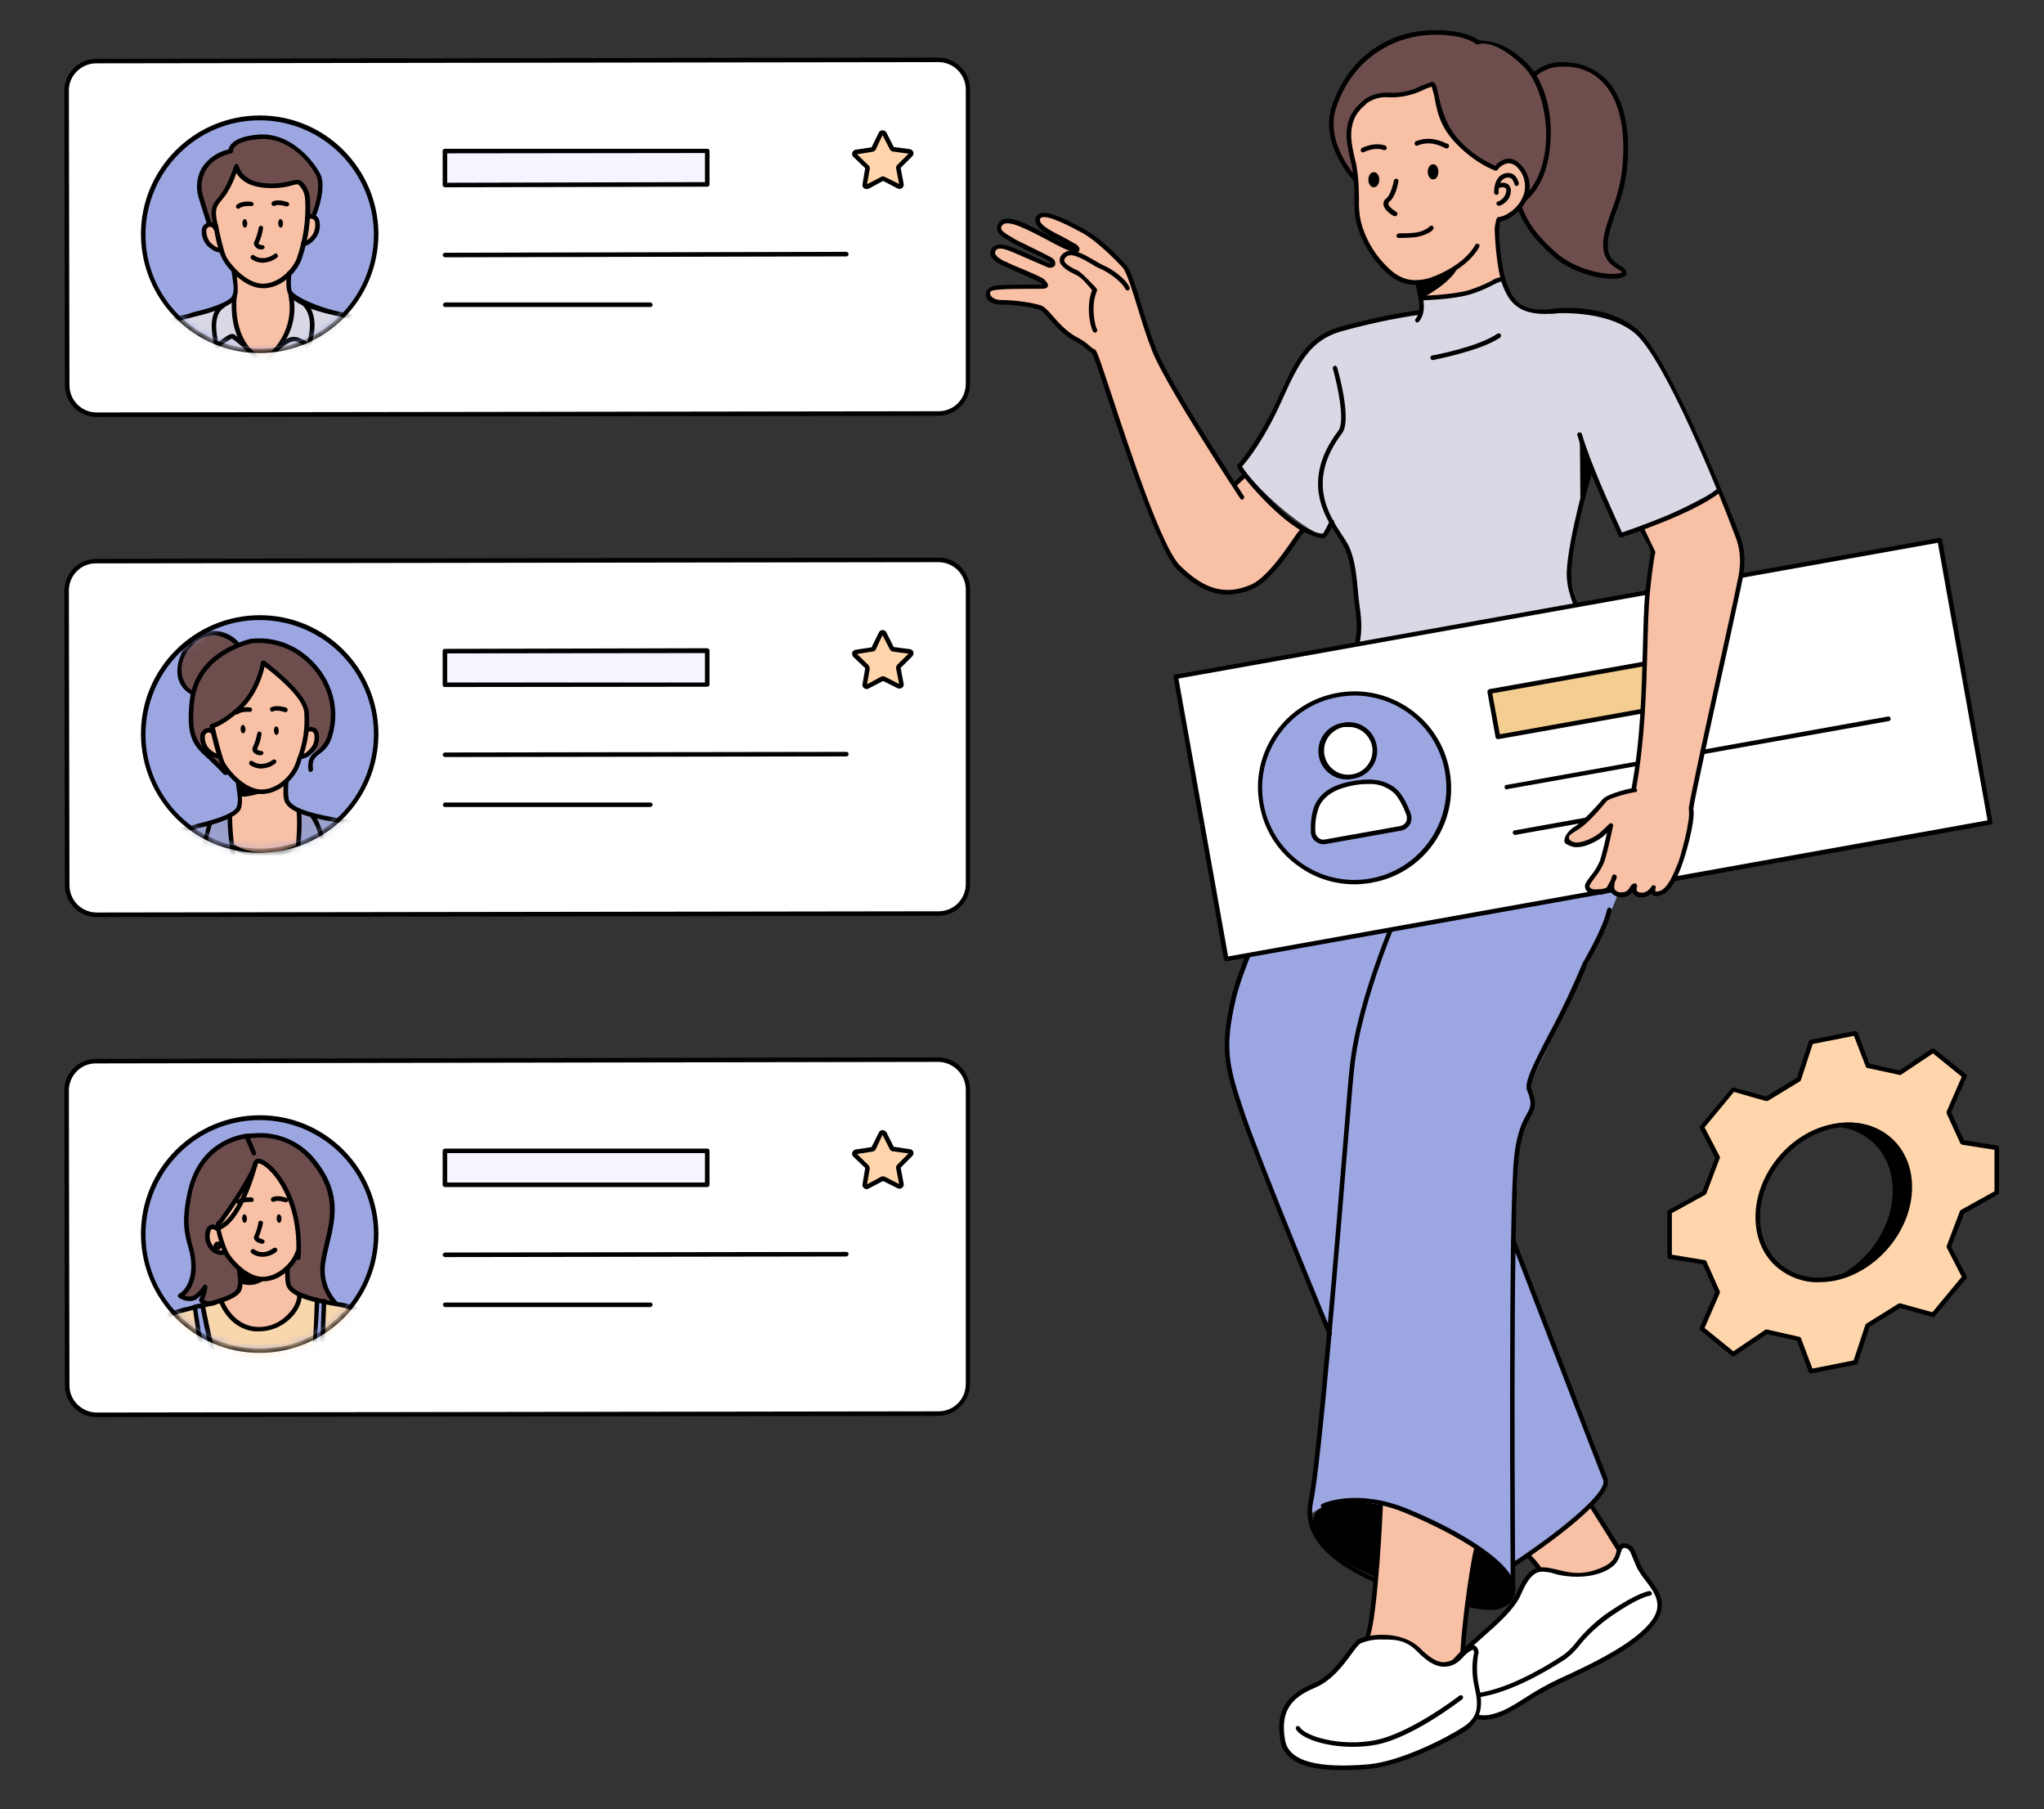 <svg width="252" height="223" viewBox="0 0 252 223" fill="none" xmlns="http://www.w3.org/2000/svg">
<rect x="0" y="0" width="252" height="223" fill="#333333" stroke="none"/>
<path d="M162.056 188.224C162.056 188.224 161.122 186.244 163.848 185.423C166.574 184.601 169.114 184.377 175.463 187.216C181.811 190.054 186.741 193.715 186.442 196.18C186.144 198.646 181.849 198.272 178.936 197.45C176.023 196.629 163.325 193.491 162.056 188.224Z" fill="black"/>
<path d="M170.085 185.198C170.085 185.198 169.749 194.537 169.562 196.367C169.376 198.197 168.367 202.119 168.367 202.119C170.496 201.447 172.811 201.821 174.641 203.128C177.928 205.294 177.666 205.743 180.579 203.726C180.579 203.726 180.579 196.367 182.073 190.839C182.073 190.839 176.359 186.506 170.085 185.198Z" fill="#F8C0A5"/>
<path d="M186.891 13.634C186.891 13.634 187.675 7.508 193.314 7.956C201.306 8.629 200.895 18.826 199.962 22.935C199.028 27.044 196.152 31.003 199.551 32.908C202.949 34.813 195.443 34.776 191.596 31.302C187.75 27.828 185.359 24.093 186.891 13.634Z" fill="#6D4E4D"/>
<path d="M198.84 34.365C196.898 34.365 193.612 33.506 191.409 31.526C187.076 27.642 185.134 23.794 186.628 13.597C186.778 12.476 187.188 11.43 187.749 10.459C188.869 8.517 191.072 7.396 193.313 7.695C195.442 7.807 197.421 8.853 198.691 10.571C201.305 14.157 200.894 20.059 200.222 22.972C199.961 24.056 199.625 25.139 199.214 26.185C198.205 29.098 197.384 31.377 199.662 32.684C200.259 33.02 200.521 33.319 200.521 33.656C200.521 33.992 200.409 34.029 200.035 34.178C199.662 34.328 199.251 34.365 198.84 34.365ZM192.678 8.218C190.848 8.143 189.13 9.152 188.234 10.758C187.711 11.654 187.338 12.626 187.188 13.634C185.583 24.541 188.197 27.866 191.782 31.078C194.284 33.319 197.981 33.917 199.401 33.73C199.849 33.693 199.961 33.581 199.961 33.544C199.961 33.506 199.886 33.394 199.401 33.133C196.712 31.601 197.645 28.874 198.691 25.961C199.102 24.952 199.401 23.906 199.662 22.823C200.259 20.208 200.745 14.306 198.205 10.87C197.048 9.264 195.255 8.293 193.276 8.218H192.678Z" fill="black"/>
<path d="M167.807 22.898C165.79 20.918 164.52 18.266 164.184 15.464C163.661 10.833 168.703 6.126 171.84 5.043C174.977 3.96 179.384 3.25 182.035 5.192C182.035 5.192 186.853 5.454 189.206 9.525C191.558 13.597 191.969 21.067 187.301 24.691C182.633 28.314 172.848 28.351 167.807 22.898Z" fill="#6D4E4D"/>
<path d="M128.482 38.026C127.399 37.69 126.278 37.428 125.158 37.279C124 37.204 121.61 37.466 121.946 36.084C122.282 34.702 127.175 35.486 128.332 35.374C129.49 35.262 128.071 34.515 128.071 34.515C128.071 34.515 123.328 32.46 122.693 31.825C122.058 31.19 122.208 30.555 122.954 30.443C123.701 30.331 126.241 31.489 126.241 31.489C126.241 31.489 128.967 32.871 129.453 32.797C129.938 32.722 130.013 32.274 129.527 32.012C129.042 31.751 124.112 29.397 123.365 28.725C122.618 28.053 123.365 27.194 124.224 27.305C125.083 27.418 131.32 30.555 131.395 30.63C131.469 30.705 132.478 31.116 132.59 30.667C132.702 30.219 129.229 28.874 128.332 27.866C127.436 26.857 128.332 26.484 129.117 26.596C129.901 26.708 133.747 28.65 134.681 29.211C135.615 29.771 138.266 32.311 138.789 33.506C139.312 34.702 141.329 41.014 142.337 43.255C143.345 45.497 152.047 59.728 152.047 59.728L153.503 58.458C153.503 58.458 157.537 63.538 160.786 65.331C160.786 65.331 156.229 73.176 151.748 72.877C147.266 72.578 143.793 69.627 142.113 64.211C140.432 58.794 134.83 43.592 134.83 43.592C134.718 43.293 134.532 43.069 134.233 42.919C133.785 42.733 129.751 40.08 128.482 38.026Z" fill="#F8C0A5"/>
<path d="M170.122 11.729C168.517 11.841 165.977 12.738 166.35 16.996C166.724 21.254 167.097 22.449 167.023 25.102C166.948 27.754 169.375 32.535 171.878 33.805C174.38 35.075 174.903 34.515 174.828 34.664C174.753 34.813 175.276 36.681 175.276 36.681C175.276 36.681 181.326 36.905 185.061 34.365C185.061 34.365 184.276 29.098 184.538 27.417L185.882 26.521C186.816 25.923 188.758 24.616 188.086 22.001C187.413 19.386 185.695 18.976 184.5 20.544C182.596 20.171 180.915 19.088 179.72 17.556C177.778 14.979 177.069 11.43 176.733 10.832C176.396 10.235 175.612 10.683 174.977 11.131C174.342 11.58 172.4 11.58 170.122 11.729Z" fill="#F8C0A5"/>
<path d="M188.421 191.698L189.877 193.528C189.877 193.528 191.67 193.677 193.649 194.014C195.629 194.35 198.504 194.238 199.699 191.025C199.699 191.025 196.039 185.348 196.077 185.497C196.114 185.646 188.421 191.698 188.421 191.698Z" fill="#F8C0A5"/>
<path d="M152.905 57.412C152.905 57.412 157.051 51.473 158.059 48.111C158.059 48.111 160.3 42.508 163.773 41.126C167.246 39.744 175.238 38.623 175.238 38.623V36.831C175.238 36.831 179.794 36.756 182.035 35.897C183.155 35.486 184.238 34.963 185.284 34.365C185.284 34.365 185.994 36.905 187.599 37.839C187.599 37.839 189.989 38.623 192.156 38.325C194.322 38.026 199.214 37.578 202.911 42.097C206.608 46.617 211.874 60.401 211.874 60.401C211.874 60.401 201.977 65.593 199.961 66.116L196.152 57.861C196.152 57.861 193.463 68.058 193.388 69.328C193.313 70.598 194.956 76.388 194.956 76.388C194.956 76.388 197.869 80.31 193.873 81.057C189.877 81.804 177.479 83.672 175.537 84.157C173.595 84.643 169.524 85.689 167.134 82.925C167.134 82.925 166.424 81.804 167.321 80.086C168.217 78.368 166.611 68.506 166.611 68.506C166.611 68.506 165.005 65.219 164.258 64.472C163.96 64.995 163.586 65.518 163.175 65.966C162.765 66.302 157.088 62.754 152.905 57.412Z" fill="#D9D9E6"/>
<path d="M169.076 84.493C169.076 84.493 168.404 88.154 167.695 89.275C166.985 90.395 158.283 108.213 156.752 111.126C155.221 114.04 150.852 123.864 151.262 128.272C151.673 132.679 151.897 133.875 154.736 141.644C157.574 149.414 163.923 164.206 163.923 164.206L161.757 184.115L161.42 186.767C163.101 185.422 165.23 184.825 167.358 185.049C171.056 185.385 177.106 187.215 181.512 190.241C181.512 190.241 185.845 193.341 186.442 194.723L186.629 193.005C186.629 193.005 198.131 184.862 197.87 182.21C197.608 179.558 186.367 153.074 186.554 153.261C186.741 153.448 187.264 140.598 187.264 140.598C187.264 140.598 188.272 137.871 188.72 136.975C189.168 136.078 188.123 134.846 188.608 133.688C189.094 132.53 198.915 112.807 199.924 108.81C200.932 104.814 201.418 94.952 199.961 88.752C198.505 82.551 195.554 80.347 195.554 80.347C195.554 80.347 191.745 82.514 180.429 83.037C180.429 83.037 176.097 83.634 174.081 84.344C172.064 85.054 169.076 84.493 169.076 84.493Z" fill="#9CA7E2"/>
<path d="M174.827 92.114C174.827 92.114 177.404 97.493 177.479 98.912C177.479 98.912 178.973 95.214 178.636 94.728C178.3 94.243 174.827 92.114 174.827 92.114Z" fill="black"/>
<path d="M174.827 34.664L175.201 36.831C175.201 36.831 178.86 34.925 179.719 32.983C179.719 32.983 176.769 34.739 174.827 34.664Z" fill="black"/>
<path d="M200.857 190.689C201.417 191.1 201.492 191.922 202.127 193.229C202.761 194.537 205.488 196.629 204.293 199.131C202.799 202.306 196.562 205.22 192.454 207.125C188.346 209.03 186.404 211.084 183.79 211.645C181.176 212.205 176.657 209.665 178.449 206.079C180.242 202.493 185.769 199.766 187.188 196.554C188.607 193.342 189.578 193.192 191.334 193.603C193.089 194.014 194.657 194.649 197.384 193.566C199.363 192.781 199.4 191.735 199.624 191.063C199.849 190.391 200.259 190.316 200.857 190.689Z" fill="white"/>
<path d="M183.006 211.981C181.288 211.943 179.644 211.159 178.524 209.851C177.628 208.731 177.516 207.199 178.188 205.929C178.972 204.435 180.653 202.941 182.483 201.335C184.313 199.729 186.217 198.048 186.927 196.442C188.346 193.192 189.392 192.893 191.408 193.341L192.081 193.491C193.574 193.864 194.994 194.2 197.272 193.304C198.877 192.669 199.102 191.922 199.288 191.249C199.288 191.137 199.326 191.063 199.363 190.951C199.438 190.614 199.699 190.353 199.998 190.241C200.334 190.166 200.707 190.241 201.006 190.465C201.454 190.764 201.641 191.249 201.865 191.922L202.388 193.117C202.612 193.603 202.948 194.014 203.284 194.424C204.255 195.695 205.488 197.301 204.554 199.243C202.986 202.568 196.711 205.444 192.566 207.386C191.072 208.096 189.616 208.88 188.234 209.777C186.628 210.785 185.358 211.57 183.827 211.906L183.006 211.981ZM190.176 193.715C189.242 193.715 188.458 194.312 187.45 196.666C186.665 198.384 184.723 200.102 182.819 201.783C180.914 203.464 179.42 204.771 178.711 206.191C178.113 207.237 178.225 208.581 178.972 209.515C180.018 210.86 182.147 211.682 183.715 211.346C185.284 211.009 186.404 210.3 187.935 209.329C189.354 208.395 190.811 207.573 192.342 206.863C196.189 205.108 202.575 202.119 204.069 199.019C204.853 197.375 203.77 195.993 202.836 194.761C202.463 194.312 202.164 193.827 201.865 193.341C201.641 192.856 201.492 192.445 201.342 192.109C201.193 191.772 201.006 191.137 200.707 190.951C200.558 190.839 200.371 190.764 200.185 190.801C200.035 190.839 199.923 190.988 199.886 191.137C199.848 191.212 199.848 191.324 199.811 191.399C199.624 192.109 199.326 193.117 197.458 193.827C195.591 194.537 193.462 194.424 191.931 194.051L191.296 193.864C190.923 193.789 190.549 193.715 190.176 193.715Z" fill="black"/>
<path d="M181.512 209.217C179.608 209.217 178.562 208.432 178.525 208.395C178.413 208.32 178.375 208.171 178.45 208.021C178.562 207.872 178.711 207.872 178.861 207.947C178.861 207.984 180.317 209.067 182.931 208.544C187.039 207.722 191.857 204.585 192.791 203.95C193.388 203.501 193.874 203.016 194.322 202.418C195.48 200.999 196.824 199.729 198.355 198.683C201.94 196.255 203.322 196.105 203.36 196.105C203.509 196.105 203.621 196.218 203.658 196.367C203.696 196.516 203.584 196.628 203.434 196.666C203.285 196.703 202.052 196.853 198.691 199.168C197.235 200.177 195.89 201.372 194.77 202.754C194.285 203.389 193.724 203.95 193.089 204.435C191.782 205.294 187.152 208.245 183.044 209.067C182.558 209.179 182.035 209.217 181.512 209.217Z" fill="black"/>
<path d="M190.475 38.698C187.002 38.698 185.993 36.98 185.321 35.337C184.425 33.095 184.275 28.463 184.275 28.239C184.275 28.015 184.425 27.007 184.574 26.857C184.612 26.782 184.686 26.745 184.761 26.745C185.396 26.745 186.964 25.923 187.674 24.429C188.346 23.084 188.01 21.441 186.89 20.47C186.591 20.208 186.217 20.096 185.844 20.134C185.358 20.246 184.948 20.507 184.649 20.918C184.574 21.03 184.462 21.067 184.35 21.03C184.238 20.993 182.072 20.246 179.682 17.855C177.292 15.464 177.142 13.298 176.806 11.766C176.694 11.356 176.582 10.87 176.508 10.683C176.171 10.795 175.835 10.907 175.537 11.057C174.192 11.729 172.661 12.065 171.167 11.991C169.711 11.879 168.329 12.551 167.507 13.746C167.433 13.858 167.246 13.896 167.134 13.821C166.984 13.746 166.947 13.597 167.022 13.485C167.022 13.485 167.022 13.485 167.022 13.447C167.955 12.103 169.561 11.318 171.204 11.43C172.624 11.505 174.043 11.206 175.312 10.534L176.433 10.123C176.545 10.085 176.657 10.123 176.769 10.16C177.068 10.347 177.142 10.833 177.329 11.654C177.665 13.111 178.188 15.576 180.093 17.482C181.288 18.752 182.744 19.723 184.35 20.432C184.724 19.984 185.209 19.685 185.769 19.573C186.292 19.499 186.852 19.685 187.226 20.059C188.57 21.18 188.981 23.122 188.197 24.691C187.45 26.185 185.881 27.193 184.948 27.305C184.948 27.418 184.873 27.716 184.836 28.277C184.798 28.837 184.985 32.983 185.844 35.112C186.703 37.242 187.562 38.549 191.894 38.063C192.006 38.026 192.155 38.101 192.193 38.213C192.193 38.25 192.193 38.287 192.193 38.287C192.23 38.437 192.118 38.586 191.969 38.624L190.475 38.698Z" fill="black"/>
<path d="M174.529 35.112C172.587 35.112 171.317 34.066 170.234 32.908C168.777 31.34 167.732 29.435 167.209 27.38C167.022 26.446 166.947 25.512 166.985 24.579C166.985 23.234 166.91 21.889 166.686 20.582C166.649 20.32 166.574 20.021 166.499 19.76C166.313 19.088 166.201 18.378 166.088 17.668C165.566 14.045 167.881 12.551 167.993 12.514C168.105 12.439 168.292 12.476 168.367 12.588C168.441 12.738 168.404 12.924 168.255 12.999C168.18 13.036 166.201 14.344 166.649 17.593C166.798 18.602 166.947 19.162 167.059 19.648C167.134 19.91 167.209 20.208 167.246 20.47C167.47 21.814 167.545 23.197 167.545 24.579C167.508 25.475 167.582 26.372 167.769 27.268C168.255 29.21 169.263 31.041 170.645 32.498C172.064 34.029 173.483 34.925 175.873 34.365C176.993 34.104 180.504 32.647 181.886 30.182C181.96 30.032 182.11 29.995 182.222 30.07C182.222 30.07 182.222 30.07 182.259 30.07C182.409 30.144 182.446 30.294 182.371 30.406C182.371 30.406 182.371 30.406 182.371 30.443C180.803 33.282 176.881 34.701 175.985 34.925C175.5 35.038 175.014 35.112 174.529 35.112Z" fill="black"/>
<path d="M184.5 24.018C184.351 24.018 184.239 23.906 184.201 23.757C184.201 22.636 184.575 22.039 184.873 21.74C185.209 21.441 185.62 21.291 186.068 21.329C187.039 21.404 187.226 22.561 187.264 22.599C187.264 22.748 187.151 22.898 187.002 22.935C186.853 22.935 186.741 22.823 186.703 22.674C186.703 22.674 186.554 21.927 186.031 21.889C185.732 21.852 185.471 21.964 185.247 22.151C184.911 22.45 184.761 23.01 184.761 23.757C184.761 23.906 184.649 24.018 184.5 24.018Z" fill="black"/>
<path d="M184.799 25.363C184.687 25.363 184.575 25.288 184.5 25.176C184.463 25.027 184.537 24.877 184.649 24.84C184.649 24.84 184.649 24.84 184.687 24.84C185.21 24.653 185.62 24.168 185.695 23.607C185.732 23.383 185.695 23.234 185.583 23.159C185.359 23.047 185.097 23.047 184.873 23.159C184.724 23.197 184.575 23.122 184.537 23.01C184.537 23.01 184.537 23.01 184.537 22.972C184.463 22.86 184.5 22.674 184.649 22.636C184.649 22.636 184.687 22.636 184.687 22.599C184.761 22.599 185.471 22.375 185.919 22.711C186.181 22.935 186.33 23.308 186.255 23.645C186.181 24.915 184.911 25.363 184.873 25.363H184.799Z" fill="black"/>
<path d="M171.989 26.633H171.839C171.727 26.558 170.644 25.961 170.57 25.214C170.532 24.915 170.644 24.616 170.906 24.466C171.167 24.242 171.54 23.682 171.839 22.337V22.225C171.914 22.076 172.063 22.001 172.213 22.039C172.362 22.076 172.437 22.225 172.399 22.337C172.399 22.337 172.399 22.337 172.399 22.375V22.412C172.175 23.607 171.802 24.429 171.316 24.84C171.204 24.915 171.167 25.027 171.167 25.139C171.204 25.475 171.839 25.923 172.138 26.11C172.287 26.185 172.325 26.334 172.25 26.446C172.25 26.446 172.25 26.446 172.25 26.484C172.213 26.596 172.101 26.67 171.989 26.633Z" fill="black"/>
<path d="M178.375 18.303H178.301L178.114 18.228C177.666 18.004 176.321 17.295 174.79 17.93C174.678 18.004 174.491 17.967 174.454 17.817C174.454 17.817 174.454 17.78 174.417 17.78C174.379 17.631 174.417 17.481 174.566 17.407C175.761 16.921 177.031 17.033 178.375 17.705H178.487C178.6 17.78 178.674 17.93 178.637 18.079C178.6 18.191 178.487 18.303 178.375 18.303Z" fill="black"/>
<path d="M168.03 18.789C167.918 18.789 167.843 18.714 167.769 18.602C167.731 18.453 167.806 18.303 167.918 18.228C169.636 17.444 170.756 17.93 170.831 17.967C170.943 18.042 171.018 18.191 170.943 18.34C170.906 18.49 170.719 18.527 170.569 18.49C170.42 18.453 169.636 18.079 168.142 18.751L168.03 18.789Z" fill="black"/>
<path d="M176.695 21.852C176.901 21.852 177.068 21.551 177.068 21.179C177.068 20.808 176.901 20.507 176.695 20.507C176.488 20.507 176.321 20.808 176.321 21.179C176.321 21.551 176.488 21.852 176.695 21.852Z" fill="black"/>
<path d="M176.695 22.113C176.321 22.113 176.022 21.702 176.022 21.179C176.022 20.657 176.321 20.246 176.695 20.246C177.068 20.246 177.33 20.657 177.33 21.179C177.33 21.702 177.068 22.113 176.695 22.113ZM176.657 20.806C176.62 20.918 176.583 21.067 176.583 21.179C176.583 21.404 176.657 21.553 176.695 21.553C176.732 21.441 176.769 21.291 176.769 21.179C176.769 20.955 176.695 20.806 176.657 20.806Z" fill="black"/>
<path d="M169.374 22.823C169.581 22.823 169.748 22.522 169.748 22.151C169.748 21.779 169.581 21.478 169.374 21.478C169.168 21.478 169.001 21.779 169.001 22.151C169.001 22.522 169.168 22.823 169.374 22.823Z" fill="black"/>
<path d="M169.374 23.084C169.001 23.084 168.702 22.674 168.702 22.151C168.702 21.628 169.001 21.217 169.374 21.217C169.748 21.217 170.047 21.628 170.047 22.151C170.047 22.674 169.748 23.084 169.374 23.084ZM169.374 21.777C169.3 21.889 169.262 22.001 169.262 22.151C169.262 22.3 169.3 22.412 169.412 22.524C169.449 22.412 169.486 22.263 169.486 22.151C169.486 21.927 169.412 21.777 169.374 21.777Z" fill="black"/>
<path d="M172.811 29.323H172.4C172.288 29.323 172.176 29.248 172.176 29.098C172.176 29.061 172.176 29.024 172.176 29.024C172.213 28.874 172.325 28.762 172.475 28.762C173.072 28.762 173.707 28.762 174.304 28.688C175.014 28.65 175.649 28.389 176.209 27.978C176.284 27.866 176.396 27.791 176.545 27.828C176.695 27.866 176.769 28.015 176.732 28.127C176.732 28.127 176.732 28.127 176.732 28.165C176.657 28.538 175.574 29.098 174.379 29.248C173.856 29.285 173.334 29.323 172.811 29.323Z" fill="black"/>
<path d="M174.753 39.744C174.678 39.744 174.603 39.744 174.566 39.669C174.454 39.595 174.417 39.408 174.529 39.296C175.238 38.437 174.977 37.092 174.715 35.934C174.641 35.523 174.566 35.187 174.529 34.851C174.491 34.701 174.603 34.589 174.753 34.552H174.79C174.939 34.515 175.051 34.627 175.089 34.776C175.126 34.925 175.201 35.448 175.275 35.822C175.537 37.055 175.836 38.586 174.939 39.632C174.902 39.707 174.827 39.744 174.753 39.744Z" fill="black"/>
<path d="M163.027 66.34C162.466 66.265 161.906 66.116 161.421 65.854C158.134 64.734 152.644 58.309 152.532 57.487C152.495 57.375 152.57 57.263 152.644 57.188C152.943 56.964 155.483 53.752 157.611 49.008C159.74 44.264 161.159 41.537 165.006 40.342C168.292 39.408 171.653 38.698 175.052 38.213C175.201 38.175 175.351 38.287 175.388 38.437C175.388 38.586 175.276 38.736 175.127 38.773C171.765 39.258 168.442 39.968 165.155 40.902C161.682 41.985 160.263 44.376 158.097 49.232C155.931 54.088 153.802 56.777 153.13 57.487C153.653 58.495 158.545 64.285 161.607 65.331C162.056 65.593 162.541 65.742 163.064 65.779C163.213 65.705 163.624 64.883 163.923 64.21C163.998 64.061 164.147 64.024 164.296 64.061C164.446 64.099 164.52 64.248 164.483 64.397C164.483 64.397 164.483 64.435 164.446 64.435C164.184 65.07 163.661 66.153 163.251 66.302L163.027 66.34Z" fill="black"/>
<path d="M170.719 85.016C168.74 85.016 167.694 84.232 167.171 83.672C166.499 82.999 166.275 82.028 166.536 81.132C167.545 78.255 167.283 76.388 167.059 74.744C166.984 74.296 166.947 73.736 166.872 73.138C166.723 71.382 166.536 69.253 165.827 67.647C165.565 67.162 165.304 66.676 165.005 66.228C163.25 63.613 160.374 59.205 165.005 53.079C165.901 51.884 164.818 47.177 164.333 45.459C164.295 45.31 164.37 45.16 164.52 45.086C164.669 45.048 164.818 45.16 164.856 45.31C165.042 45.945 166.686 51.809 165.453 53.415C161.046 59.243 163.81 63.426 165.453 65.929C165.789 66.414 166.088 66.9 166.35 67.423C167.096 69.104 167.283 71.308 167.433 73.063C167.507 73.661 167.545 74.221 167.619 74.669C167.843 76.313 168.142 78.33 167.059 81.318C166.872 82.028 167.059 82.775 167.582 83.298C168.179 83.971 169.673 84.942 172.997 84.157C176.321 83.373 180.167 82.887 184.126 82.402C189.354 81.767 194.77 81.094 195.442 80.048C196.114 79.002 195.404 77.882 194.695 76.238C193.985 74.595 193.089 72.652 193.164 70.486C193.313 66.489 195.741 57.861 195.927 57.524C196.002 57.375 196.189 57.337 196.338 57.412C196.45 57.524 196.487 57.636 196.45 57.786C196.263 58.197 193.836 66.526 193.724 70.486C193.649 72.54 194.471 74.371 195.18 76.014C195.89 77.658 196.637 79.227 195.927 80.347C195.218 81.468 190.96 82.14 184.201 82.962C180.242 83.448 176.171 83.971 173.109 84.68C172.325 84.867 171.541 84.979 170.719 85.016Z" fill="black"/>
<path d="M151.337 73.287C149.246 73.287 147.267 72.242 145.101 70.15C142.935 68.058 138.864 55.993 136.511 48.933C135.69 46.356 134.868 43.965 134.644 43.554C134.457 43.442 134.27 43.293 134.084 43.143C133.561 42.658 132.963 42.247 132.328 41.948C131.133 41.313 130.05 40.08 129.266 39.184C128.967 38.847 128.669 38.549 128.332 38.25C127.847 37.988 125.457 37.54 123.44 37.54C122.17 37.54 121.573 36.943 121.536 36.382C121.498 35.822 121.909 35.299 122.917 35.187C123.926 35.075 125.793 35.075 127.025 35.075H128.557C128.519 35.038 128.482 34.963 128.407 34.925C128.332 34.888 126.951 34.178 125.942 33.767L123.702 32.759H123.627C123.067 32.46 121.872 31.862 122.133 30.929C122.208 30.63 122.432 30.368 122.731 30.256C123.44 29.92 124.523 30.368 125.046 30.592H125.083L126.839 31.34L129.229 32.423H129.565V32.348C128.818 31.9 128.034 31.489 127.212 31.153L124.897 29.995L124.561 29.771C123.851 29.36 123.067 28.949 122.955 28.314C122.88 28.015 122.955 27.716 123.141 27.455C124 26.185 126.502 27.529 129.378 29.061L130.349 29.584C130.909 29.883 131.469 30.144 132.067 30.368L130.797 29.771C129.154 28.912 127.436 28.052 127.66 26.969C127.698 26.708 127.884 26.446 128.146 26.334C129.042 25.923 130.984 26.782 133.598 28.202C136.212 29.621 138.789 32.609 138.901 32.759H138.939C139.536 33.693 140.059 35.411 140.731 37.615C141.403 39.819 141.852 41.238 142.598 43.143C144.242 47.289 153.279 60.998 153.354 61.148C153.429 61.26 153.391 61.446 153.279 61.521C153.205 61.596 153.055 61.633 152.981 61.521C152.943 61.484 152.943 61.484 152.906 61.446C152.532 60.886 143.756 47.551 142.076 43.33C141.329 41.425 140.731 39.483 140.208 37.764C139.686 36.046 139.051 33.954 138.49 33.058C138.266 32.834 135.54 29.845 133.337 28.65C132.216 28.052 129.191 26.409 128.37 26.82C128.295 26.857 128.22 26.932 128.22 27.044C128.071 27.716 129.789 28.575 131.059 29.21L132.665 30.107C133.038 30.368 133.187 30.667 133.038 30.929C132.889 31.19 132.515 31.377 130.05 30.07L129.079 29.547C126.652 28.276 124.15 26.932 123.552 27.791C123.44 27.903 123.403 28.052 123.44 28.202C123.552 28.575 124.224 28.949 124.822 29.285L125.158 29.509L127.436 30.63C129.49 31.638 129.901 31.862 129.976 32.049C130.125 32.273 130.162 32.572 130.013 32.796C129.752 33.02 129.378 33.058 129.079 32.908L126.577 31.825L124.859 31.078H124.822C124.411 30.891 123.44 30.48 122.955 30.704C122.805 30.779 122.731 30.891 122.693 31.041C122.544 31.526 123.477 32.012 123.888 32.236H123.963C124.448 32.497 125.345 32.871 126.166 33.207C127.623 33.842 128.557 34.216 128.781 34.477C129.005 34.739 129.266 34.963 129.191 35.262C129.117 35.56 128.706 35.598 128.37 35.598H127.025C125.83 35.598 124.15 35.598 122.992 35.71C121.834 35.822 122.058 36.083 122.096 36.307C122.133 36.532 122.581 36.98 123.44 36.98C125.307 36.98 127.922 37.391 128.594 37.764C129.005 38.063 129.341 38.437 129.677 38.81C130.424 39.707 131.507 40.865 132.59 41.462C133.262 41.798 133.897 42.209 134.457 42.732C134.569 42.844 134.719 42.956 134.905 43.031C135.167 43.106 135.279 43.33 137.071 48.746C139.387 55.769 143.271 67.572 145.511 69.739C148.574 72.727 151.113 73.399 154.25 72.055C156.155 71.196 158.284 68.095 159.441 66.414C160.002 65.593 160.226 65.294 160.375 65.219C160.487 65.144 160.674 65.182 160.748 65.294C160.823 65.443 160.786 65.593 160.674 65.705C160.375 66.041 160.151 66.377 159.927 66.751C158.732 68.469 156.528 71.644 154.474 72.578C153.503 73.026 152.42 73.25 151.337 73.287Z" fill="black"/>
<path d="M152.233 59.99C152.158 59.99 152.046 59.952 152.009 59.878C151.934 59.728 151.934 59.541 152.084 59.467L152.607 58.981C153.204 58.421 153.353 58.271 153.578 58.421C153.69 58.496 153.727 58.645 153.69 58.794C153.652 58.906 153.54 58.944 153.428 58.981L152.98 59.392L152.382 59.952L152.233 59.99Z" fill="black"/>
<path d="M163.922 164.654C163.81 164.654 163.698 164.579 163.661 164.467C163.586 164.281 155.109 143.736 152.98 137.573C150.851 131.41 150.403 129.094 151.785 123.042C153.316 116.356 162.092 99.36 165.827 92.114C166.648 90.508 167.283 89.312 167.395 89.051C167.694 88.229 167.956 87.407 168.18 86.548C168.516 85.427 168.74 84.68 168.964 84.382C169.076 84.27 169.3 84.307 169.375 84.419C169.449 84.494 169.449 84.643 169.412 84.755C169.225 84.979 168.964 85.838 168.74 86.698C168.516 87.557 168.217 88.416 167.881 89.275C167.769 89.574 167.209 90.694 166.35 92.338C162.615 99.585 153.876 116.543 152.345 123.192C151.001 129.094 151.374 131.148 153.503 137.386C155.632 143.624 164.109 164.056 164.184 164.243C164.258 164.43 164.184 164.579 164.034 164.617L163.922 164.654Z" fill="black"/>
<path d="M169.449 194.985H169.337C163.138 192.183 160.524 188.896 161.345 184.937C162.354 180.23 164.632 152.738 165.715 139.515C166.051 135.481 166.275 132.605 166.387 131.708C167.283 122.669 172.698 110.902 172.773 110.79C172.848 110.678 177.815 98.576 178.562 94.915C177.964 94.467 175.462 92.487 172.885 91.404C172.773 91.329 172.698 91.18 172.736 91.03C172.773 90.881 172.922 90.806 173.072 90.844C173.072 90.844 173.109 90.844 173.109 90.881C175.238 91.852 177.255 93.122 179.047 94.616C179.122 94.691 179.159 94.766 179.122 94.878C178.487 98.389 173.483 110.491 173.259 111.014C173.035 111.537 167.843 122.818 166.947 131.783C166.835 132.642 166.611 135.556 166.275 139.552C165.117 153.784 162.914 180.305 161.906 185.049C161.121 188.71 163.623 191.81 169.561 194.499C169.673 194.537 169.748 194.649 169.748 194.761C169.748 194.798 169.748 194.798 169.711 194.835C169.673 194.91 169.561 194.985 169.449 194.985Z" fill="black"/>
<path d="M183.566 198.421C182.707 198.421 181.81 198.272 180.989 198.048C180.839 198.01 180.765 197.861 180.802 197.749C180.802 197.749 180.802 197.749 180.802 197.712C180.877 197.562 181.026 197.487 181.176 197.525C181.213 197.525 184.163 198.384 185.545 197.375C185.993 197.002 186.255 196.479 186.255 195.881C186.367 193.155 179.644 189.12 173.333 186.506C167.022 183.891 163.287 185.833 163.25 185.871C163.1 185.908 162.951 185.871 162.876 185.721C162.802 185.609 162.839 185.422 162.988 185.385C162.988 185.385 163.026 185.385 163.026 185.348C163.175 185.273 167.283 183.405 173.557 185.983C179.831 188.56 186.927 192.706 186.815 195.919C186.852 196.666 186.479 197.375 185.881 197.824C185.209 198.272 184.387 198.496 183.566 198.421Z" fill="black"/>
<path d="M186.553 196.18C186.404 196.218 186.292 196.105 186.255 195.956V195.919C186.255 195.433 185.881 148.965 186.703 142.391C187.039 139.44 187.748 138.17 188.234 137.311C188.719 136.452 188.943 136.004 188.271 134.398C187.898 133.464 188.943 131.335 190.998 127.375C192.566 124.499 193.948 121.511 195.218 118.485H195.255C195.255 118.41 197.645 114.451 198.131 112.098C198.168 111.948 198.317 111.836 198.467 111.873C198.616 111.911 198.728 112.06 198.691 112.21C198.205 114.563 195.964 118.373 195.74 118.746C194.508 121.884 192.902 124.947 191.52 127.674C190.139 130.401 188.495 133.464 188.794 134.211C189.504 136.004 189.28 136.564 188.719 137.61C188.159 138.656 187.599 139.664 187.263 142.503C186.441 148.965 186.815 195.433 186.815 195.919C186.815 196.068 186.703 196.18 186.553 196.18Z" fill="black"/>
<path d="M135.017 41.014L134.83 40.94C134.531 40.715 133.784 37.951 134.643 35.785C134.345 35.411 133.411 34.216 132.664 33.88C131.917 33.544 130.759 32.908 130.647 32.199C130.61 31.825 130.797 31.452 131.095 31.228C132.066 30.406 133.598 31.34 134.867 32.049C135.203 32.273 135.54 32.46 135.913 32.647C137.108 33.133 138.751 34.328 139.237 35.374C139.312 35.523 139.274 35.71 139.125 35.785C138.975 35.822 138.826 35.785 138.751 35.635C138.303 34.739 136.772 33.618 135.689 33.133C135.316 32.983 134.905 32.759 134.569 32.535C133.523 31.937 132.104 31.078 131.469 31.639C131.32 31.75 131.207 31.937 131.207 32.124C131.282 32.61 132.403 33.133 132.888 33.357C133.374 33.581 135.166 35.523 135.203 35.561C135.241 35.635 135.278 35.747 135.241 35.859C134.419 37.727 135.017 40.118 135.203 40.529H135.241C135.316 40.678 135.278 40.827 135.166 40.94L135.017 41.014Z" fill="black"/>
<path d="M176.62 44.376C176.508 44.376 176.358 44.264 176.358 44.152C176.321 44.002 176.395 43.853 176.545 43.816H176.582C176.62 43.816 182.259 42.77 184.612 41.126C184.761 41.051 184.91 41.089 185.022 41.201C185.097 41.35 185.06 41.5 184.948 41.612C182.445 43.292 176.918 44.301 176.694 44.376H176.62Z" fill="black"/>
<path d="M194.77 53.789C194.77 53.789 194.844 59.803 194.844 62.007C194.844 62.268 196.189 57.674 196.189 57.674L194.77 53.789Z" fill="black"/>
<path d="M200.745 97.941C200.596 97.941 200.484 97.829 200.447 97.68C200.447 93.757 199.961 84.27 195.517 80.422H195.48C195.367 80.31 195.367 80.123 195.48 80.011C195.592 79.899 195.741 79.899 195.853 79.974H195.89C197.795 81.618 201.007 86.1 201.007 97.642C201.044 97.791 200.932 97.904 200.783 97.941H200.745Z" fill="black"/>
<path d="M181.997 203.688C181.736 205.033 181.736 206.415 182.035 207.76C182.52 209.852 182.52 211.794 180.578 213.064C178.636 214.334 172.511 217.434 168.627 217.771C164.744 218.107 158.806 218.256 158.133 214.521C157.461 210.786 158.955 209.03 162.017 207.76C165.08 206.49 166.723 202.755 167.657 202.269C168.59 201.783 172.661 201.148 174.939 203.39C176.582 205.033 177.628 205.332 178.561 205.108C179.122 204.958 179.644 204.66 180.018 204.211C180.69 203.502 181.923 202.306 181.997 203.688Z" fill="white"/>
<path d="M165.416 218.181C161.868 218.181 158.395 217.509 157.872 214.595C157.237 211.009 158.432 208.955 161.905 207.498C163.847 206.676 165.192 204.883 166.163 203.539C166.723 202.792 167.134 202.231 167.544 202.007C168.739 201.409 172.848 200.887 175.126 203.202C176.844 204.921 177.814 204.995 178.487 204.809C179.01 204.697 179.458 204.398 179.831 204.024C181.026 202.717 181.549 202.717 181.81 202.829C182.072 202.941 182.259 203.202 182.296 203.688C182.333 204.174 182.296 203.725 182.259 203.763C182.035 205.07 182.035 206.377 182.296 207.685C182.781 209.665 182.931 211.868 180.727 213.325C178.524 214.782 172.661 217.696 168.665 218.032C167.582 218.144 166.499 218.181 165.416 218.181ZM170.42 202.082C169.524 202.044 168.627 202.194 167.806 202.53C167.507 202.642 167.096 203.24 166.611 203.875C165.602 205.257 164.183 207.162 162.129 208.021C158.88 209.366 157.872 211.196 158.432 214.483C158.992 217.77 164.519 217.808 168.627 217.471C172.735 217.135 178.636 214.035 180.429 212.84C182.221 211.644 182.371 210.374 181.773 207.834C181.474 206.49 181.437 205.07 181.736 203.688C181.698 203.427 181.661 203.352 181.624 203.352C181.586 203.352 181.101 203.427 180.242 204.398C179.794 204.883 179.271 205.22 178.636 205.369C177.441 205.63 176.246 205.107 174.752 203.576C173.258 202.044 171.877 202.082 170.42 202.082Z" fill="black"/>
<path d="M166.761 215.305C163.288 215.305 160.375 214.222 159.777 213.139C159.702 212.989 159.777 212.84 159.889 212.765C160.039 212.69 160.188 212.765 160.263 212.877C160.86 213.961 165.192 215.343 169.562 214.483C173.931 213.624 179.869 209.03 179.944 208.992C180.056 208.918 180.205 208.918 180.317 209.03C180.429 209.142 180.392 209.329 180.28 209.441C180.018 209.628 174.155 214.185 169.674 215.044C168.703 215.231 167.732 215.305 166.761 215.305Z" fill="black"/>
<path d="M186.628 193.117C186.516 193.155 186.442 193.08 186.404 192.968C186.33 192.893 186.292 192.744 186.404 192.669C186.442 192.632 186.442 192.632 186.479 192.594C191.185 189.531 198.355 184.04 197.645 182.397C197.421 181.874 186.815 154.382 186.367 153.187C186.292 153.074 186.33 152.925 186.442 152.888C186.479 152.888 186.479 152.85 186.516 152.85C186.628 152.776 186.815 152.813 186.852 152.962C186.852 152.962 186.852 153 186.89 153C187.002 153.299 197.944 181.65 198.168 182.173C199.289 184.825 188.048 192.221 186.778 193.08L186.628 193.117Z" fill="black"/>
<path d="M239.146 66.731L144.949 83.517L151.146 118.305L245.342 101.52L239.146 66.731Z" fill="white"/>
<path d="M151.188 118.485C151.038 118.485 150.926 118.373 150.889 118.261L144.689 83.485C144.689 83.41 144.689 83.335 144.727 83.261C144.764 83.186 144.839 83.149 144.914 83.149L239.099 66.302C239.249 66.265 239.398 66.377 239.435 66.526L245.635 101.302C245.672 101.377 245.635 101.452 245.597 101.526L245.411 101.639L151.225 118.485H151.188ZM145.287 83.634L151.412 117.887L245.037 101.116L238.912 66.9L145.287 83.634Z" fill="black"/>
<path d="M209.457 80.775L183.646 85.374L184.649 91.001L210.459 86.401L209.457 80.775Z" fill="#F4CE90"/>
<path d="M184.687 91.105C184.538 91.105 184.426 91.03 184.388 90.881L183.38 85.278C183.38 85.203 183.38 85.128 183.455 85.053L183.604 84.942L209.41 80.347C209.484 80.31 209.559 80.347 209.634 80.384C209.709 80.422 209.746 80.496 209.746 80.571L210.754 86.174C210.754 86.249 210.754 86.324 210.717 86.398L210.53 86.51L184.724 91.105H184.687ZM183.977 85.464L184.911 90.507L210.157 85.987L209.223 80.945L183.977 85.464Z" fill="black"/>
<path d="M185.769 97.306C185.62 97.306 185.508 97.194 185.508 97.044C185.47 96.932 185.545 96.783 185.657 96.746C185.694 96.746 185.732 96.746 185.732 96.746L232.825 88.304C232.974 88.304 233.123 88.453 233.086 88.64C233.086 88.752 233.011 88.827 232.937 88.864L185.807 97.269C185.807 97.306 185.807 97.306 185.769 97.306Z" fill="black"/>
<path d="M186.778 102.909C186.628 102.909 186.554 102.797 186.516 102.685C186.479 102.535 186.554 102.386 186.703 102.349H186.74L206.907 98.725C207.056 98.651 207.243 98.688 207.318 98.837C207.393 98.987 207.355 99.174 207.206 99.248C207.168 99.286 207.094 99.286 207.019 99.286L186.815 102.909H186.778Z" fill="black"/>
<path d="M166.985 108.699C173.399 108.699 178.599 103.498 178.599 97.082C178.599 90.666 173.399 85.465 166.985 85.465C160.57 85.465 155.37 90.666 155.37 97.082C155.37 103.498 160.57 108.699 166.985 108.699Z" fill="#9CA7E2"/>
<path d="M166.984 108.998C164.557 108.998 162.167 108.25 160.187 106.831C157.573 105.038 155.818 102.274 155.295 99.174C154.698 96.073 155.407 92.861 157.237 90.284C161.009 84.905 168.441 83.597 173.818 87.37C176.395 89.163 178.151 91.89 178.711 94.99C179.906 101.415 175.648 107.615 169.225 108.773C169.188 108.773 169.113 108.773 169.076 108.811C168.366 108.923 167.694 108.998 166.984 108.998ZM167.022 85.726C166.349 85.726 165.677 85.801 165.005 85.913C158.843 86.996 154.698 92.898 155.781 99.062C156.864 105.225 162.764 109.371 168.926 108.288C175.088 107.205 179.234 101.303 178.151 95.139C178.151 95.139 178.151 95.139 178.151 95.102C177.18 89.686 172.511 85.764 167.022 85.726Z" fill="black"/>
<path d="M166.76 95.737C168.516 95.326 169.561 93.533 169.15 91.815C168.777 90.246 167.283 89.2 165.64 89.35C163.847 89.536 162.578 91.143 162.764 92.936C162.951 94.728 164.557 95.999 166.349 95.812C166.462 95.812 166.611 95.774 166.76 95.737Z" fill="white"/>
<path d="M166.2 96.073C164.258 96.148 162.615 94.653 162.54 92.711C162.465 90.918 163.773 89.349 165.565 89.088C167.47 88.677 169.337 89.91 169.711 91.815C170.121 93.72 168.889 95.587 166.984 95.961C166.91 95.961 166.835 95.998 166.798 95.998L166.2 96.073ZM166.2 89.611H165.677C164.071 89.91 162.988 91.441 163.287 93.047C163.586 94.653 165.117 95.737 166.723 95.438C168.329 95.177 169.412 93.682 169.188 92.076C168.926 90.619 167.657 89.536 166.2 89.611Z" fill="black"/>
<path d="M171.989 97.455C170.607 96.26 168.852 96.185 166.91 96.521C164.968 96.858 163.287 97.53 162.466 99.174C162.018 99.958 161.868 101.265 161.868 102.461C161.868 103.208 162.503 103.805 163.213 103.805C163.287 103.805 163.362 103.805 163.437 103.768L172.661 102.124C173.371 101.975 173.856 101.265 173.707 100.556C173.707 100.481 173.669 100.444 173.669 100.369C173.259 99.248 172.624 98.053 171.989 97.455Z" fill="white"/>
<path d="M163.175 104.067C162.802 104.067 162.466 103.917 162.167 103.693C161.793 103.394 161.607 102.946 161.607 102.46C161.569 101.078 161.793 99.771 162.204 99.024C163.212 97.082 165.341 96.521 166.835 96.26C168.329 95.998 170.532 95.811 172.175 97.268C172.81 97.829 173.445 98.949 173.931 100.294C174.08 100.742 174.043 101.228 173.819 101.639C173.557 102.05 173.146 102.311 172.698 102.386L163.474 104.029L163.175 104.067ZM168.74 96.633C168.142 96.633 167.545 96.671 166.947 96.783C164.706 97.194 163.399 97.978 162.69 99.285C162.279 100.294 162.092 101.377 162.167 102.46C162.167 102.759 162.279 103.058 162.54 103.245C162.764 103.469 163.063 103.544 163.362 103.469L172.586 101.825C172.885 101.788 173.146 101.601 173.333 101.34C173.482 101.078 173.482 100.78 173.408 100.481C172.96 99.248 172.362 98.202 171.802 97.679C170.943 96.969 169.86 96.559 168.74 96.633Z" fill="black"/>
<path d="M202.239 65.107L203.733 68.17C203.733 68.17 202.948 75.267 202.762 79.264C202.575 83.261 202.388 94.392 201.38 97.156C201.38 97.156 198.691 97.829 198.056 98.501C197.421 99.174 194.956 101.676 193.911 102.311C192.865 102.946 192.94 104.44 194.695 104.067C196.45 103.693 198.579 101.788 198.579 101.788C198.579 101.788 197.795 105.785 197.459 106.383C197.122 106.98 195.629 108.549 195.629 109.147C195.629 109.745 196.413 110.23 197.309 110.006C198.205 109.782 198.878 108.549 198.878 108.549C198.878 108.549 198.504 109.745 199.326 110.155C200.11 110.492 201.044 110.155 201.417 109.371C201.417 109.857 201.753 110.267 202.201 110.38C202.986 110.604 203.621 109.745 203.621 109.745C203.845 109.894 204.069 109.969 204.33 110.006C204.928 110.155 206.011 109.035 206.571 107.877C207.131 106.719 208.476 101.863 208.513 100.668C208.55 99.472 208.513 98.725 208.513 98.725L214.413 71.532C214.413 71.532 215.422 68.245 214.413 66.265C213.405 64.285 211.986 60.363 211.986 60.363C211.986 60.363 207.729 63.762 202.239 65.107Z" fill="#F8C0A5"/>
<path d="M208.476 99.883C208.326 99.846 208.177 99.734 208.214 99.547C208.401 98.165 210.679 87.743 212.36 80.16C213.219 76.201 213.928 73.101 214.078 72.242C214.115 72.129 214.152 71.98 214.152 71.868C214.414 70.747 214.899 68.618 214.003 66.265C211.762 60.251 205.152 44.04 201.529 41.051C197.907 38.063 191.371 38.623 191.297 38.661C191.147 38.661 191.035 38.549 190.998 38.399C190.961 38.287 191.035 38.138 191.147 38.1C191.185 38.1 191.222 38.1 191.222 38.1C191.483 38.063 197.72 37.129 201.866 40.603C206.011 44.077 214.451 65.854 214.526 66.041C215.459 68.581 214.974 70.785 214.712 71.98C214.675 72.129 214.675 72.242 214.638 72.353C214.451 73.213 213.779 76.35 212.92 80.272C211.239 87.855 208.961 98.24 208.775 99.621C208.737 99.771 208.625 99.883 208.476 99.883Z" fill="black"/>
<path d="M201.455 97.418H201.38C201.231 97.418 201.156 97.269 201.156 97.119C202.277 91.068 202.389 85.241 202.538 80.161C202.613 77.434 202.65 74.894 202.874 72.727C203.098 70.561 203.434 68.544 203.509 68.133C203.584 67.722 202.799 66.601 202.165 65.331C202.09 65.219 202.127 65.032 202.277 64.995C202.277 64.995 202.314 64.995 202.314 64.958C202.463 64.921 202.613 64.958 202.687 65.107L204.069 67.983C204.069 68.021 204.107 68.096 204.069 68.133C204.032 68.17 203.696 70.113 203.434 72.802C203.21 74.931 203.173 77.471 203.098 80.161C202.949 85.278 202.799 91.105 201.716 97.194C201.679 97.306 201.604 97.418 201.455 97.418Z" fill="black"/>
<path d="M202.426 110.603H202.09C201.791 110.566 201.492 110.379 201.343 110.118L201.268 109.968C201.007 110.304 200.671 110.491 200.26 110.566C199.737 110.678 199.214 110.529 198.803 110.192C198.654 110.08 198.579 109.931 198.505 109.782C198.131 110.267 196.936 110.417 196.189 110.155C195.741 110.08 195.405 109.669 195.405 109.221C195.405 108.885 195.704 108.512 196.115 107.951C196.6 107.391 196.973 106.756 197.272 106.046C197.534 105.187 197.907 103.656 198.131 102.647L197.944 102.834C197.048 103.73 194.919 104.739 193.762 104.328C192.604 103.917 192.903 103.693 192.903 103.431C192.903 103.17 193.276 102.386 194.173 101.863C195.069 101.34 196.936 99.285 197.496 98.613L197.608 98.501C198.131 97.828 201.306 97.044 201.604 97.119C201.716 97.156 201.791 97.231 201.828 97.343C201.866 97.455 201.791 97.567 201.716 97.642H201.492C201.007 97.716 198.393 98.351 198.019 98.8L197.944 98.912C197.347 99.621 195.778 101.526 194.471 102.311C193.164 103.095 193.426 103.133 193.463 103.357C193.5 103.581 193.762 103.693 193.948 103.768C194.845 104.104 196.787 103.17 197.534 102.386L198.393 101.564C198.467 101.452 198.617 101.452 198.729 101.489C198.841 101.564 198.878 101.676 198.878 101.788C198.841 101.937 198.243 104.851 197.795 106.196C197.496 106.943 197.085 107.615 196.563 108.25C196.339 108.549 196.115 108.848 195.965 109.184C195.965 109.371 196.077 109.52 196.376 109.595C196.675 109.669 197.944 109.595 198.094 109.371L198.579 108.512C198.654 108.213 198.766 107.989 198.766 107.951C198.803 107.802 198.953 107.764 199.102 107.802C199.252 107.839 199.326 107.951 199.326 108.101C199.289 108.325 199.214 108.512 199.102 108.698C198.99 109.109 198.953 109.557 199.177 109.744C199.438 109.968 199.812 110.043 200.148 109.968C200.409 109.931 200.671 109.782 200.82 109.557C201.081 109.072 201.306 108.885 201.53 108.885C201.642 108.885 201.754 108.922 201.791 109.034C201.828 109.109 201.828 109.221 201.828 109.296C201.754 109.445 201.754 109.669 201.828 109.819C201.94 109.931 202.052 110.006 202.202 110.006C203.061 110.192 203.584 109.296 203.621 109.259C203.696 109.109 203.845 109.072 203.994 109.147C204.144 109.221 204.181 109.371 204.106 109.483C204.069 109.632 204.032 109.819 204.106 109.856C204.181 109.894 204.256 109.931 204.629 109.819C205.638 109.483 206.385 107.578 206.721 106.756L206.87 106.42C207.131 105.785 208.476 101.078 208.215 99.846C208.215 99.696 208.289 99.547 208.439 99.509C208.588 99.472 208.737 99.584 208.775 99.734C209.073 101.19 207.617 106.084 207.356 106.606C207.318 106.719 207.281 106.831 207.244 106.943C206.87 107.914 206.048 109.931 204.779 110.342C204.592 110.417 204.032 110.603 203.696 110.267L203.584 110.118C203.285 110.417 202.874 110.603 202.426 110.603Z" fill="black"/>
<path d="M11.888 130.774L115.672 130.587C117.689 130.587 119.332 132.231 119.332 134.248L119.406 170.518C119.406 172.535 117.763 174.179 115.747 174.179L11.963 174.366C9.946 174.366 8.303 172.722 8.303 170.705L8.229 134.472C8.229 132.455 9.872 130.812 11.888 130.774Z" fill="white"/>
<path d="M11.925 174.665C9.797 174.702 8.041 172.946 8.004 170.817C8.004 170.78 8.004 170.78 8.004 170.743L7.929 134.435C7.892 132.306 9.647 130.55 11.776 130.513C11.813 130.513 11.813 130.513 11.851 130.513L115.671 130.326C117.838 130.364 119.555 132.082 119.593 134.248V170.556C119.593 172.722 117.838 174.478 115.671 174.515L11.925 174.665ZM115.671 130.886L11.851 131.073C10.021 131.036 8.527 132.53 8.489 134.36C8.489 134.398 8.489 134.398 8.489 134.435L8.564 170.743C8.564 171.639 8.9 172.461 9.535 173.096C10.17 173.731 11.029 174.104 11.925 174.104L115.709 173.955C117.576 173.955 119.07 172.461 119.07 170.593V170.556V134.248C119.033 132.418 117.539 130.924 115.709 130.886H115.671Z" fill="black"/>
<path d="M87.21 141.803L54.869 141.859L54.876 146.043L87.218 145.986L87.21 141.803Z" fill="#F5F5FF"/>
<path d="M54.873 146.314L54.649 146.239C54.612 146.164 54.574 146.127 54.574 146.052V141.869C54.574 141.719 54.686 141.607 54.836 141.57H87.177C87.326 141.532 87.438 141.644 87.476 141.794C87.476 141.831 87.476 141.831 87.476 141.869V146.015C87.476 146.09 87.438 146.164 87.401 146.239L87.214 146.314H54.873ZM55.134 142.13V145.753H86.915V142.13H55.134Z" fill="black"/>
<path d="M54.873 154.942C54.724 154.942 54.612 154.83 54.574 154.681C54.574 154.531 54.724 154.382 54.873 154.382L104.356 154.307C104.505 154.307 104.617 154.419 104.617 154.569C104.617 154.718 104.505 154.83 104.356 154.867L54.873 154.942Z" fill="black"/>
<path d="M54.873 161.105C54.723 161.068 54.611 160.956 54.611 160.806C54.611 160.657 54.723 160.545 54.873 160.545H80.193C80.343 160.545 80.454 160.657 80.454 160.806C80.454 160.956 80.343 161.068 80.193 161.105H54.873Z" fill="black"/>
<path d="M32.055 166.484C39.975 166.484 46.395 160.062 46.395 152.141C46.395 144.219 39.975 137.797 32.055 137.797C24.134 137.797 17.714 144.219 17.714 152.141C17.714 160.062 24.134 166.484 32.055 166.484Z" fill="#9CA7E2"/>
<path d="M32.055 166.746C23.988 166.783 17.415 160.209 17.378 152.141C17.341 144.072 23.914 137.498 31.98 137.461C40.047 137.423 46.62 143.997 46.657 152.066C46.657 152.103 46.657 152.103 46.657 152.141C46.62 160.209 40.122 166.708 32.055 166.746ZM32.055 138.058C24.287 138.021 17.976 144.334 17.938 152.103C17.901 159.873 24.212 166.185 31.98 166.223C39.748 166.26 46.059 159.947 46.097 152.178V152.141C46.097 144.371 39.823 138.096 32.055 138.058Z" fill="black"/>
<mask id="mask0_150_728" style="mask-type:luminance" maskUnits="userSpaceOnUse" x="17" y="137" width="30" height="30">
<path d="M32.055 166.484C39.975 166.484 46.395 160.062 46.395 152.141C46.395 144.219 39.975 137.797 32.055 137.797C24.134 137.797 17.714 144.219 17.714 152.141C17.714 160.062 24.134 166.484 32.055 166.484Z" fill="white"/>
</mask>
<g mask="url(#mask0_150_728)">
<path d="M30.15 140.076C30.15 140.076 24.66 140.972 23.614 146.613C23.614 146.613 22.494 149.937 23.166 152.29C23.838 154.644 24.698 157.632 22.307 159.649L22.195 159.724C22.195 159.724 23.502 160.396 23.988 159.948L25.295 158.64C25.22 159.201 25.071 159.761 24.884 160.284C24.735 160.545 31.345 162.899 38.329 160.06C38.329 160.06 41.615 160.919 41.391 160.657C40.271 159.35 39.71 157.669 39.822 155.951C40.009 153.075 41.092 151.543 41.017 149.377C40.943 147.21 39.897 142.877 35.827 140.823C35.005 140.412 34.146 140.15 33.25 140.001C32.279 139.852 30.934 139.739 30.15 140.076Z" fill="#6D4E4D"/>
<path d="M48.038 173.357C47.926 173.059 46.806 168.838 46.545 167.642C46.283 166.447 45.947 162.189 43.557 161.18C41.167 160.172 39.449 160.919 37.059 159.537L26.938 160.396C26.938 160.396 22.756 161.479 22.158 161.591C21.561 161.703 19.32 162.077 18.386 165.663L16.481 174.142C16.481 174.179 19.506 175.897 21.672 176.084C22.233 176.234 22.83 176.308 23.428 176.346C24.287 176.383 41.167 175.972 44.379 175.188C47.59 174.403 48.151 173.656 48.038 173.357Z" fill="#F9D7AD"/>
<path d="M31.868 143.138C33.249 143.736 34.37 144.819 35.005 146.201C36.013 148.517 37.133 152.402 36.797 153.859C36.461 155.278 35.528 156.474 34.258 157.183C33.137 157.781 31.793 158.042 30 156.772C28.208 155.502 27.797 154.307 27.797 154.307C27.797 154.307 26.751 154.942 25.892 153.56C25.033 152.178 25.743 151.095 26.191 151.207C26.527 151.244 26.826 151.431 27.013 151.73C26.826 151.282 26.938 150.759 27.311 150.422C27.984 149.825 30.934 144.857 31.195 144.11C31.457 143.363 31.756 142.914 31.868 143.138Z" fill="#F8C0A5"/>
<path d="M29.514 155.727C29.514 155.727 29.701 158.454 29.44 158.977C28.88 159.649 28.095 160.135 27.236 160.284C27.722 162.04 29.216 163.347 31.046 163.608C34.22 164.057 36.647 161.965 37.058 159.537C37.058 159.537 35.714 159.163 35.564 158.342C35.452 157.445 35.415 156.586 35.452 155.689L29.514 155.727Z" fill="#F8C0A5"/>
<path d="M24.174 161.068C24.137 161.218 25.071 167.344 25.071 167.568C25.071 167.792 22.979 171.901 23.129 172.947C23.278 173.993 22.979 174.665 23.726 177.317C23.726 177.317 24.324 179.073 24.174 180.007H40.606C40.606 180.007 40.905 177.504 41.353 176.421C41.801 175.337 42.362 174.179 41.54 171.527C40.718 168.875 39.71 167.306 39.748 166.746C39.785 166.186 40.084 160.359 39.897 160.284C39.636 160.209 39.337 160.172 39.075 160.172C39.001 160.209 38.926 165.999 38.553 166.709C38.179 167.418 33.399 168.576 32.39 168.875C31.382 169.174 26.975 167.605 26.639 167.381C26.415 167.194 26.266 166.933 26.154 166.671C26.154 166.671 25.071 160.807 24.996 160.807C24.921 160.807 24.212 160.956 24.174 161.068Z" fill="#9CA7E2"/>
<path d="M32.428 157.93C30.224 157.93 28.17 155.652 27.498 154.382C27.162 153.485 26.863 152.589 26.676 151.655C26.564 150.908 26.527 150.721 26.863 150.497L27.087 150.235C28.431 148.405 31.046 144.52 31.232 143.25C31.232 143.213 31.232 143.213 31.27 143.213C31.382 142.877 31.68 142.765 32.091 142.84C33.66 143.213 37.581 147.471 37.058 155.054C37.021 155.203 36.909 155.316 36.76 155.316L36.61 155.241C35.901 156.474 34.444 157.818 32.651 157.93H32.428ZM27.199 151.543C27.386 152.439 27.685 153.298 28.021 154.12C28.581 155.278 30.635 157.519 32.577 157.37C34.519 157.221 36.087 155.428 36.461 154.195L36.535 154.083C36.685 147.359 33.174 143.661 31.942 143.4H31.793C31.456 145.155 27.722 150.348 27.535 150.572C27.423 150.721 27.311 150.833 27.199 150.945H27.124C27.124 150.983 27.199 151.356 27.199 151.543Z" fill="black"/>
<path d="M22.419 176.196C19.693 176.196 16.518 174.478 16.369 174.366C16.257 174.329 16.182 174.217 16.22 174.105C16.518 171.938 18.05 165.85 18.124 165.625C18.946 162.45 20.514 161.741 22.083 161.33L22.606 161.18C23.129 161.106 23.614 160.956 24.1 160.77H24.137C25.93 160.471 28.88 159.649 29.179 158.864C29.477 158.08 29.328 157.632 29.216 156.586V156.362C29.179 156.212 29.291 156.1 29.477 156.063C29.627 156.063 29.739 156.175 29.776 156.324V156.549C29.925 157.669 30 158.416 29.739 159.051C29.253 160.359 25.145 161.18 24.286 161.33L22.718 161.741L22.232 161.853C20.738 162.301 19.431 162.861 18.647 165.738C18.647 165.812 17.153 171.677 16.78 173.993C17.564 174.366 20.776 175.935 23.129 175.599C23.278 175.561 23.39 175.674 23.427 175.823C23.465 175.972 23.353 176.084 23.203 176.122L22.419 176.196Z" fill="black"/>
<path d="M32.278 153.299H32.203L32.054 153.224C31.755 153.187 31.494 153 31.345 152.739C31.27 152.552 31.307 152.328 31.419 152.178C31.643 151.693 31.793 151.132 31.867 150.609C31.942 150.46 32.129 150.423 32.278 150.497C32.353 150.535 32.428 150.647 32.428 150.721C32.316 151.319 32.129 151.879 31.905 152.44V152.552L32.241 152.701L32.428 152.776C32.577 152.813 32.652 152.963 32.614 153.112C32.614 153.112 32.614 153.149 32.577 153.149C32.54 153.261 32.39 153.336 32.278 153.299Z" fill="black"/>
<path d="M30.171 150.713C30.336 150.706 30.459 150.466 30.447 150.178C30.434 149.889 30.291 149.661 30.126 149.668C29.961 149.675 29.837 149.915 29.85 150.204C29.863 150.492 30.006 150.72 30.171 150.713Z" fill="black"/>
<path d="M34.428 150.714C34.593 150.707 34.716 150.467 34.704 150.179C34.691 149.89 34.547 149.662 34.383 149.67C34.218 149.677 34.094 149.917 34.107 150.205C34.119 150.494 34.263 150.722 34.428 150.714Z" fill="black"/>
<path d="M29.44 148.48C29.366 148.48 29.291 148.443 29.216 148.368C29.141 148.256 29.141 148.107 29.253 147.995C29.776 147.472 30.897 147.584 31.046 147.584C31.195 147.621 31.308 147.771 31.27 147.92C31.27 148.032 31.195 148.144 31.046 148.144C31.009 148.144 30.971 148.144 30.971 148.144C30.71 148.144 29.926 148.107 29.627 148.406L29.44 148.48Z" fill="black"/>
<path d="M35.266 148.181H35.154C34.93 148.107 34.183 147.883 33.809 148.107C33.66 148.181 33.511 148.107 33.436 147.995C33.361 147.845 33.398 147.659 33.548 147.584C34.183 147.248 35.228 147.584 35.34 147.659C35.49 147.696 35.565 147.845 35.527 147.957C35.527 147.957 35.527 147.957 35.527 147.995C35.49 148.107 35.378 148.181 35.266 148.181Z" fill="black"/>
<path d="M32.353 154.905C31.867 154.905 31.382 154.755 31.008 154.457C30.896 154.345 30.859 154.158 30.971 154.046C31.083 153.934 31.27 153.934 31.382 154.008C31.419 154.046 32.353 154.83 33.734 153.822C33.884 153.747 34.033 153.784 34.145 153.896C34.22 154.046 34.183 154.195 34.071 154.307C33.585 154.681 32.988 154.905 32.353 154.905Z" fill="black"/>
<path d="M42.399 175.599H41.801C41.652 175.561 41.502 175.449 41.54 175.262C41.54 175.113 41.689 175.001 41.839 175.038H41.876C43.855 175.3 47.366 173.992 47.777 173.507C47.179 172.573 45.984 166.372 45.611 164.43C44.602 161.628 43.444 161.404 41.988 161.105L41.391 160.993C38.702 160.545 35.826 159.91 35.303 158.453C35.079 157.781 35.191 156.436 35.191 156.287C35.228 156.137 35.34 156.025 35.49 156.025C35.677 156.063 35.789 156.175 35.751 156.324C35.677 156.959 35.714 157.632 35.826 158.267C36.274 159.537 39.934 160.172 41.465 160.47L42.1 160.545C43.594 160.844 45.013 161.143 46.171 164.243V164.318C46.806 167.717 47.889 172.76 48.262 173.171C48.374 173.32 48.411 173.507 48.337 173.694C47.926 174.441 44.565 175.599 42.399 175.599Z" fill="black"/>
<path d="M27.013 151.618C26.901 151.618 26.789 151.543 26.751 151.431C26.677 151.319 26.714 151.132 26.863 151.095C26.863 151.095 26.901 151.095 26.901 151.057C29.552 149.974 31.233 143.325 31.233 143.25C31.307 143.101 31.494 143.064 31.643 143.138C31.718 143.176 31.793 143.288 31.793 143.363C31.718 143.661 30.038 150.422 27.125 151.58L27.013 151.618Z" fill="black"/>
<path d="M31.307 142.429C31.195 142.429 31.083 142.354 31.046 142.242L30.149 140.15C30.112 140.001 30.149 139.852 30.299 139.777C30.448 139.739 30.597 139.814 30.672 139.926L31.568 142.055C31.606 142.205 31.531 142.317 31.419 142.392L31.307 142.429Z" fill="black"/>
<path d="M25.892 160.956C25.294 160.956 24.772 160.732 24.622 160.471C24.51 160.321 24.51 160.097 24.66 159.948C24.697 159.873 24.734 159.761 24.772 159.686L24.137 160.209H24.099C23.128 160.657 22.083 159.985 22.045 159.948C22.008 159.91 21.896 159.798 21.933 159.723C21.933 159.611 22.008 159.499 22.083 159.462C22.12 159.462 23.465 158.752 23.576 156.324C23.614 155.428 23.465 154.531 23.203 153.672C22.792 152.215 22.307 150.535 23.166 146.799C24.473 141.009 28.992 139.926 30.336 139.739L31.718 139.665C34.22 139.553 36.685 140.561 38.403 142.391C42.212 146.65 41.39 150.012 40.606 153.299C40.419 154.083 40.233 154.83 40.121 155.577C39.822 157.296 40.307 159.014 41.465 160.321L41.614 160.508C41.689 160.62 41.652 160.807 41.54 160.881C41.465 160.956 41.316 160.994 41.241 160.881C41.204 160.844 41.204 160.844 41.166 160.807L41.017 160.657C39.785 159.238 39.262 157.37 39.56 155.503C39.672 154.718 39.859 153.934 40.046 153.149C40.793 150.012 41.577 146.799 37.955 142.765C36.386 141.047 34.108 140.113 31.755 140.225L30.411 140.3C29.141 140.486 24.958 141.458 23.689 146.911C22.904 150.497 23.352 152.103 23.726 153.523C24.025 154.457 24.137 155.39 24.137 156.362C24.062 158.267 23.278 159.238 22.755 159.686C23.091 159.836 23.502 159.836 23.838 159.723C24.323 159.387 24.734 158.976 25.033 158.491C25.07 158.379 25.182 158.341 25.294 158.341C25.406 158.341 25.518 158.416 25.556 158.528C25.631 158.715 25.369 159.798 25.145 160.209C25.556 160.433 26.041 160.433 26.452 160.284C26.602 160.246 26.751 160.321 26.788 160.471C26.826 160.62 26.751 160.769 26.639 160.807C26.639 160.807 26.639 160.807 26.602 160.807C26.377 160.919 26.153 160.956 25.892 160.956Z" fill="black"/>
<path d="M27.349 154.681C26.901 154.681 26.452 154.532 26.116 154.233C25.444 153.672 25.145 152.739 25.332 151.879C25.369 151.469 25.631 151.095 26.004 150.946C26.527 150.796 27.087 151.319 27.125 151.394C27.237 151.506 27.237 151.693 27.125 151.805C27.013 151.879 26.863 151.879 26.751 151.767C26.602 151.655 26.303 151.469 26.154 151.506C26.004 151.543 25.93 151.73 25.892 151.992C25.743 152.664 25.967 153.336 26.49 153.785C26.788 154.083 27.274 154.195 27.685 154.046C27.834 154.009 27.984 154.046 28.058 154.195C28.133 154.307 28.096 154.494 27.946 154.532C27.946 154.532 27.909 154.532 27.909 154.569C27.722 154.644 27.535 154.681 27.349 154.681Z" fill="black"/>
<path d="M24.212 180.044C24.062 180.044 23.95 179.932 23.913 179.782C23.838 178.886 23.614 178.027 23.315 177.168C22.979 175.898 22.793 174.59 22.83 173.283C22.905 172.013 23.465 170.855 23.95 169.809C24.436 168.763 24.847 167.867 24.697 167.12C24.361 165.439 23.764 161.218 23.764 161.18C23.726 161.031 23.801 160.882 23.95 160.844H23.988C24.137 160.844 24.286 160.919 24.286 161.068C24.286 161.218 24.921 165.327 25.257 167.008C25.444 167.941 24.959 168.987 24.436 170.071C23.913 171.154 23.465 172.125 23.39 173.32C23.353 174.553 23.54 175.786 23.876 176.981C24.174 177.877 24.361 178.811 24.473 179.745C24.473 179.894 24.361 180.007 24.212 180.044Z" fill="black"/>
<path d="M32.203 169.174H32.129C30.485 168.95 26.527 168.278 26.078 167.12C25.63 165.962 24.734 161.18 24.697 160.956C24.659 160.807 24.771 160.657 24.921 160.62C25.07 160.62 25.22 160.695 25.257 160.844C25.556 162.376 26.377 166.373 26.601 166.895C26.825 167.418 29.626 168.24 32.203 168.614C32.763 168.688 37.842 167.157 38.253 166.709C38.664 166.26 38.701 163.16 38.813 160.209C38.851 160.06 38.963 159.948 39.112 159.948C39.261 159.948 39.373 160.06 39.373 160.209V160.247C39.299 161.703 39.075 166.485 38.701 167.045C38.328 167.605 33.062 169.174 32.203 169.174Z" fill="black"/>
<path d="M40.569 180.118C40.382 180.081 40.27 179.932 40.307 179.782C40.345 179.446 40.382 179.072 40.494 178.736C40.606 178.139 40.755 177.578 40.942 177.018C41.465 175.561 41.764 173.843 41.652 173.283C41.353 171.826 40.531 169.734 40.008 168.352C39.785 167.904 39.635 167.456 39.523 166.97C39.411 166.447 39.672 161.068 39.672 160.47C39.635 160.321 39.71 160.134 39.859 160.097C40.008 160.06 40.195 160.134 40.233 160.284C40.27 160.358 40.233 160.433 40.233 160.47C40.121 162.749 40.008 166.484 40.046 166.821C40.083 167.157 40.307 167.53 40.531 168.128C41.054 169.51 41.913 171.639 42.175 173.133C42.324 173.843 41.988 175.748 41.502 177.167C41.316 177.69 41.129 178.251 41.017 178.811C40.942 179.147 40.905 179.483 40.867 179.82C40.83 180.006 40.718 180.118 40.569 180.118Z" fill="black"/>
<path d="M31.942 164.094H31.382C28.171 163.758 27.05 160.583 26.976 160.433C26.938 160.284 27.013 160.135 27.125 160.097C27.125 160.097 27.125 160.097 27.162 160.097C27.312 160.06 27.461 160.097 27.536 160.247C27.536 160.284 28.581 163.235 31.457 163.534C32.913 163.683 34.333 163.16 35.378 162.114C36.2 161.33 36.685 160.359 36.648 159.574C36.648 159.425 36.76 159.313 36.91 159.275C37.059 159.275 37.208 159.425 37.208 159.574C37.246 160.508 36.723 161.629 35.789 162.525C34.743 163.534 33.362 164.094 31.942 164.094Z" fill="black"/>
<path d="M29.44 156.362C29.44 156.922 29.478 157.52 29.552 158.08C29.627 158.267 31.196 158.79 32.54 157.781C32.54 157.781 30.299 157.594 29.44 156.362Z" fill="black"/>
<path d="M26.826 154.046C26.565 154.046 26.341 153.822 26.341 153.56V153.523C26.341 153.261 26.565 153.037 26.826 153.037C27.088 153 27.312 153.224 27.349 153.486V153.523C27.349 153.822 27.125 154.046 26.826 154.046ZM26.826 153.486C26.789 153.486 26.789 153.486 26.789 153.523C26.826 153.56 26.864 153.56 26.901 153.523C26.901 153.486 26.864 153.486 26.826 153.486Z" fill="black"/>
</g>
<path d="M110.107 141.644L112.124 141.906C112.236 141.906 112.348 141.98 112.385 142.092C112.385 142.167 112.348 142.279 112.273 142.316L110.817 143.736C110.779 143.811 110.742 143.885 110.779 143.96L111.116 145.977C111.116 146.089 111.041 146.201 110.929 146.239C110.891 146.239 110.817 146.239 110.779 146.201L108.987 145.305C108.912 145.267 108.837 145.267 108.763 145.305L106.97 146.239C106.858 146.313 106.709 146.276 106.671 146.164C106.634 146.127 106.634 146.052 106.634 146.014L106.933 143.997C106.97 143.923 106.933 143.848 106.858 143.773L105.402 142.391C105.29 142.316 105.252 142.167 105.327 142.092C105.364 142.018 105.439 141.98 105.514 141.98L107.53 141.681C107.605 141.644 107.68 141.607 107.717 141.532L108.613 139.702C108.651 139.59 108.8 139.552 108.912 139.59C108.949 139.627 108.987 139.664 109.024 139.702L109.958 141.495C109.958 141.569 110.033 141.644 110.107 141.644Z" fill="#FFD6AC"/>
<path d="M106.858 146.575C106.746 146.575 106.634 146.538 106.559 146.463C106.372 146.351 106.298 146.164 106.335 145.977L106.671 143.96L105.215 142.578C105.065 142.429 105.028 142.242 105.065 142.055C105.14 141.868 105.289 141.719 105.476 141.682L107.455 141.383L108.352 139.59C108.426 139.403 108.613 139.291 108.8 139.291C108.987 139.291 109.173 139.403 109.285 139.552L110.182 141.345L112.161 141.644C112.385 141.644 112.534 141.794 112.609 141.98C112.646 142.167 112.609 142.354 112.46 142.503L111.041 143.923L111.414 145.903C111.451 146.089 111.377 146.313 111.19 146.426C111.041 146.538 110.854 146.538 110.667 146.463L108.874 145.566L107.082 146.5L106.858 146.575ZM105.663 142.242L107.045 143.587C107.157 143.699 107.231 143.848 107.231 144.035L106.895 145.977L108.613 145.043C108.762 144.969 108.949 144.969 109.099 145.043L110.854 145.94L110.48 143.998C110.443 143.848 110.518 143.661 110.63 143.549L112.012 142.167L110.07 141.906C109.92 141.906 109.771 141.794 109.696 141.644L108.8 139.889L107.978 141.644C107.903 141.794 107.754 141.906 107.567 141.943L105.663 142.242Z" fill="black"/>
<path d="M11.851 69.141L115.635 68.955C117.651 68.955 119.295 70.598 119.295 72.615L119.369 108.885C119.369 110.902 117.726 112.546 115.709 112.546L11.926 112.733C9.909 112.733 8.266 111.089 8.266 109.072L8.191 72.839C8.191 70.822 9.835 69.179 11.851 69.141Z" fill="white"/>
<path d="M11.926 113.031C9.76 113.031 8.004 111.276 8.004 109.109L7.93 72.802C7.967 70.635 9.685 68.917 11.851 68.879L115.672 68.73C117.801 68.693 119.556 70.448 119.593 72.578C119.593 72.615 119.593 72.615 119.593 72.652V108.96C119.593 111.126 117.838 112.882 115.672 112.882L11.926 113.031ZM115.672 69.29L11.851 69.44C10.021 69.402 8.527 70.897 8.49 72.727C8.49 72.764 8.49 72.764 8.49 72.802L8.565 109.109C8.565 110.977 10.058 112.471 11.926 112.471L115.709 112.322C117.576 112.322 119.07 110.827 119.07 108.96V72.652C119.07 71.756 118.697 70.897 118.062 70.262C117.427 69.627 116.568 69.29 115.672 69.29Z" fill="black"/>
<path d="M87.21 80.207L54.869 80.264L54.876 84.447L87.218 84.391L87.21 80.207Z" fill="#F5F5FF"/>
<path d="M54.873 84.68C54.798 84.68 54.724 84.68 54.649 84.606C54.612 84.568 54.574 84.493 54.574 84.419V80.235C54.574 80.086 54.686 79.974 54.836 79.974L87.177 79.899C87.326 79.899 87.476 80.048 87.476 80.198V84.381C87.476 84.456 87.438 84.493 87.401 84.568L87.214 84.643L54.873 84.68ZM55.134 80.534V84.12H86.915V80.497L55.134 80.534Z" fill="black"/>
<path d="M54.873 93.309C54.724 93.309 54.612 93.197 54.574 93.047C54.574 92.898 54.724 92.749 54.873 92.749L104.356 92.674C104.505 92.674 104.617 92.786 104.617 92.935V92.973C104.617 93.122 104.505 93.234 104.356 93.234L54.873 93.309Z" fill="black"/>
<path d="M54.873 99.472C54.723 99.472 54.611 99.36 54.611 99.211V99.174C54.611 99.024 54.723 98.912 54.873 98.912H80.193C80.343 98.912 80.454 99.024 80.454 99.174C80.454 99.323 80.343 99.435 80.193 99.472H54.873Z" fill="black"/>
<path d="M32.055 104.851C39.975 104.851 46.395 98.429 46.395 90.507C46.395 82.585 39.975 76.164 32.055 76.164C24.134 76.164 17.714 82.585 17.714 90.507C17.714 98.429 24.134 104.851 32.055 104.851Z" fill="#9CA7E2"/>
<path d="M32.055 105.112C23.988 105.15 17.415 98.576 17.378 90.507C17.341 82.439 23.914 75.865 31.98 75.827C40.047 75.79 46.62 82.364 46.657 90.433C46.657 90.47 46.657 90.47 46.657 90.507C46.62 98.576 40.122 105.075 32.055 105.112ZM32.055 76.425C24.287 76.388 17.976 82.7 17.938 90.47C17.901 98.239 24.212 104.552 31.98 104.589C39.748 104.627 46.059 98.314 46.097 90.545V90.507C46.097 82.738 39.823 76.462 32.055 76.425Z" fill="black"/>
<mask id="mask1_150_728" style="mask-type:luminance" maskUnits="userSpaceOnUse" x="17" y="76" width="30" height="29">
<path d="M32.055 104.851C39.975 104.851 46.395 98.429 46.395 90.507C46.395 82.585 39.975 76.164 32.055 76.164C24.134 76.164 17.714 82.585 17.714 90.507C17.714 98.429 24.134 104.851 32.055 104.851Z" fill="white"/>
</mask>
<g mask="url(#mask1_150_728)">
<path d="M29.814 80.16C29.328 78.965 26.49 76.686 23.764 79.077C21.038 81.468 21.561 85.763 25.669 85.838C29.776 85.913 30.486 81.729 29.814 80.16Z" fill="#6D4E4D"/>
<path d="M25.818 86.1H25.669C23.876 86.062 22.532 85.24 22.046 83.858C21.561 82.476 22.046 80.235 23.577 78.853C24.548 77.957 25.893 77.583 27.163 77.844C28.395 78.106 29.478 78.928 30.076 80.048C30.524 81.057 30.412 82.924 29.478 84.269C28.544 85.614 27.835 86.1 25.818 86.1ZM26.303 78.293C25.407 78.33 24.586 78.666 23.951 79.301C22.606 80.496 22.046 82.252 22.569 83.672C23.092 85.091 24.1 85.539 25.706 85.539C27.013 85.651 28.283 85.054 29.03 83.97C29.814 82.775 29.926 81.132 29.553 80.272C29.328 79.675 28.358 78.704 27.05 78.405C26.826 78.33 26.565 78.293 26.303 78.293Z" fill="black"/>
<path d="M27.946 94.952C27.946 94.952 24.174 93.122 23.427 89.648C22.68 86.174 25.145 80.795 29.477 79.301C29.477 79.301 36.05 76.425 40.121 84.456C40.121 84.456 41.913 88.341 40.644 90.769C39.374 93.197 36.05 93.346 36.386 94.467C36.722 95.587 32.913 97.978 27.946 94.952Z" fill="#6D4E4D"/>
<path d="M28.618 104.253C28.618 104.253 30.784 116.617 32.614 118.448C32.614 118.448 34.631 115.385 35.863 108.96C35.863 108.96 36.834 104.627 36.76 104.403C36.685 104.179 35.751 105.038 33.809 105.225C31.867 105.411 29.44 105.15 28.618 104.253Z" fill="#D9D9E6"/>
<path d="M26.378 90.246C26.378 90.246 25.78 89.611 25.369 90.096C24.884 90.657 24.846 91.441 25.294 92.039C25.78 92.823 27.087 93.122 27.087 93.234C27.311 93.832 27.573 94.429 27.946 94.952C28.394 95.513 29.963 97.044 31.569 97.455C32.726 97.754 33.996 97.455 34.892 96.633C35.938 95.737 36.722 94.504 37.058 93.159C37.058 93.159 38.44 92.973 38.888 91.889C39.337 90.806 38.888 89.2 37.731 90.059C37.731 90.059 38.104 88.042 37.544 86.847C36.984 85.651 32.428 81.692 32.428 81.692C32.428 81.692 31.345 87.556 26.191 89.461L26.378 90.246Z" fill="#F8C0A5"/>
<path d="M28.357 100.48C28.357 100.48 29.552 100.07 29.515 99.024C29.478 98.09 29.403 97.156 29.254 96.222C29.254 96.222 35.304 96.334 35.304 96.222C35.266 97.044 35.266 97.828 35.341 98.65C35.677 99.21 36.163 99.621 36.76 99.883C36.76 99.883 36.984 103.805 36.611 104.403C35.49 105.038 34.221 105.374 32.951 105.336C30.822 105.262 29.328 104.851 28.619 104.253L28.357 100.48Z" fill="#F8C0A5"/>
<path d="M28.357 100.705C28.357 100.705 23.203 102.199 22.345 102.348C21.485 102.498 19.207 102.946 18.162 105.971C17.116 108.997 15.286 119.904 15.286 119.904H49.457C49.457 119.904 48.3 112.097 47.889 110.304C47.478 108.511 46.993 104.029 45.275 102.535C43.557 101.041 38.291 100.742 36.76 99.883C36.76 99.883 37.581 109.781 32.614 118.447C32.614 118.447 30.934 116.468 29.814 110.454C28.693 104.44 28.357 100.705 28.357 100.705Z" fill="#9AA0CB"/>
<path d="M32.242 97.866C30.001 97.866 27.872 95.512 27.2 94.205C26.528 92.898 25.893 89.723 25.855 89.573C25.818 89.424 25.893 89.312 26.005 89.274L26.117 89.2C26.154 89.2 27.163 88.976 29.03 87.369C31.644 85.165 32.167 81.654 32.167 81.617C32.167 81.542 32.242 81.468 32.316 81.43H32.615C32.802 81.617 37.843 85.278 38.067 87.743C38.254 89.797 37.918 91.852 37.134 93.757C37.096 93.944 37.022 94.056 36.984 94.205C36.536 95.624 34.818 97.679 32.503 97.866H32.242ZM26.49 89.685C26.752 90.843 27.387 93.346 27.685 93.944C28.32 95.139 30.412 97.455 32.466 97.305C34.52 97.156 36.051 95.288 36.462 94.018C36.536 93.869 36.574 93.719 36.611 93.57C37.358 91.74 37.657 89.76 37.507 87.78C37.358 85.913 33.773 83.036 32.615 82.177C32.391 83.223 31.607 85.913 29.403 87.78C27.872 89.088 26.901 89.536 26.49 89.685Z" fill="black"/>
<path d="M37.208 93.533C37.021 93.533 36.909 93.421 36.909 93.271C36.947 93.122 37.021 93.01 37.171 92.972H37.208C37.432 92.935 37.656 92.823 37.843 92.674C38.067 92.487 38.254 92.263 38.44 92.039C38.739 91.59 38.851 91.03 38.739 90.47C38.664 90.32 38.59 90.208 38.44 90.171C38.291 90.134 38.142 90.134 38.029 90.208C37.88 90.283 37.731 90.283 37.619 90.134C37.544 90.022 37.581 89.835 37.693 89.76C37.955 89.573 38.291 89.536 38.59 89.648C38.926 89.723 39.187 89.947 39.262 90.283C39.449 90.993 39.299 91.777 38.889 92.375C38.702 92.674 38.44 92.898 38.179 93.122C37.88 93.346 37.544 93.495 37.208 93.533Z" fill="black"/>
<path d="M27.05 93.495C26.752 93.458 26.416 93.383 26.154 93.234C25.855 93.085 25.557 92.86 25.332 92.599C24.847 92.076 24.623 91.366 24.698 90.656C24.735 90.32 24.959 90.022 25.258 89.835C25.482 89.723 25.743 89.685 26.005 89.76C26.266 89.835 26.453 90.022 26.602 90.246C26.64 90.395 26.565 90.544 26.453 90.619C26.303 90.694 26.154 90.619 26.079 90.507C26.042 90.395 25.855 90.171 25.482 90.358C25.37 90.432 25.258 90.582 25.258 90.731C25.221 91.291 25.407 91.814 25.743 92.225C25.93 92.412 26.154 92.599 26.416 92.748C26.602 92.86 26.826 92.898 27.05 92.935H27.088C27.237 92.972 27.349 93.085 27.349 93.234C27.349 93.383 27.237 93.495 27.05 93.495Z" fill="black"/>
<path d="M15.809 117.289C15.622 117.252 15.51 117.14 15.51 116.991C15.809 114.749 17.713 106.569 17.788 106.233C18.61 103.095 20.477 102.572 22.008 102.161L22.269 102.049L22.829 101.937C23.352 101.825 23.875 101.713 24.361 101.526C26.079 101.153 28.88 100.294 29.178 99.472C29.477 98.65 29.253 97.94 29.141 96.932L29.066 96.446C29.066 96.297 29.178 96.185 29.328 96.147C29.44 96.11 29.589 96.185 29.626 96.297C29.626 96.334 29.626 96.371 29.626 96.371L29.701 96.894C29.813 97.978 29.925 99.024 29.701 99.659C29.178 101.041 24.996 101.975 24.51 102.049C23.987 102.236 23.464 102.385 22.942 102.497L22.419 102.61L22.157 102.684C20.701 103.095 19.058 103.543 18.311 106.382C18.311 106.457 16.369 114.861 16.07 117.065C16.033 117.177 15.921 117.252 15.809 117.289Z" fill="black"/>
<path d="M32.129 93.085H31.868C31.606 92.973 31.27 92.861 31.158 92.562C31.083 92.375 31.121 92.151 31.233 91.964C31.457 91.479 31.606 90.918 31.718 90.395C31.756 90.246 31.868 90.134 32.017 90.171C32.166 90.209 32.278 90.321 32.241 90.47C32.166 91.105 31.98 91.703 31.718 92.263V92.375C31.756 92.45 31.98 92.525 32.092 92.562H32.278C32.428 92.599 32.502 92.749 32.465 92.898C32.465 92.898 32.465 92.936 32.428 92.936C32.353 93.047 32.241 93.085 32.129 93.085Z" fill="black"/>
<path d="M29.985 90.391C30.149 90.383 30.273 90.144 30.26 89.855C30.248 89.567 30.104 89.339 29.939 89.346C29.774 89.353 29.651 89.593 29.663 89.881C29.676 90.17 29.82 90.398 29.985 90.391Z" fill="black"/>
<path d="M34.091 90.582C34.256 90.575 34.38 90.336 34.369 90.047C34.357 89.759 34.214 89.53 34.05 89.537C33.885 89.543 33.76 89.783 33.772 90.071C33.783 90.36 33.926 90.588 34.091 90.582Z" fill="black"/>
<path d="M29.179 88.079C29.104 88.079 29.03 88.042 28.992 87.967C28.88 87.855 28.88 87.706 28.992 87.594C29.552 87.071 30.71 87.183 30.822 87.183C30.971 87.22 31.084 87.332 31.084 87.482C31.046 87.668 30.934 87.781 30.785 87.743C30.635 87.706 29.702 87.706 29.366 88.005L29.179 88.079Z" fill="black"/>
<path d="M35.191 87.78H35.117C34.855 87.668 34.071 87.482 33.697 87.668C33.585 87.743 33.399 87.706 33.324 87.594C33.324 87.594 33.324 87.594 33.324 87.556C33.249 87.444 33.287 87.257 33.399 87.183C33.399 87.183 33.399 87.183 33.436 87.183C34.071 86.847 35.154 87.183 35.303 87.22C35.415 87.295 35.49 87.444 35.453 87.594C35.415 87.706 35.303 87.78 35.191 87.78Z" fill="black"/>
<path d="M32.203 94.728C31.718 94.728 31.232 94.579 30.822 94.28C30.709 94.205 30.672 94.056 30.747 93.906L30.784 93.869C30.859 93.757 31.046 93.719 31.158 93.832C31.232 93.869 32.203 94.653 33.66 93.645C33.772 93.57 33.959 93.608 34.033 93.719C34.108 93.832 34.071 94.018 33.959 94.093C33.473 94.504 32.838 94.691 32.203 94.728Z" fill="black"/>
<path d="M49.196 118.56C49.047 118.56 48.935 118.448 48.935 118.298C48.786 115.011 46.433 104.926 46.395 104.814C45.387 102.087 43.744 101.788 42.25 101.527L41.989 101.452L41.354 101.34C38.59 100.854 35.603 100.219 35.08 98.725C34.818 98.053 35.005 96.521 35.005 96.372C35.005 96.222 35.154 96.073 35.304 96.11C35.453 96.11 35.565 96.222 35.565 96.372V96.409C35.49 97.119 35.49 97.829 35.603 98.538C36.051 99.846 39.711 100.481 41.466 100.817L42.101 100.929H42.362C43.893 101.228 45.835 101.564 46.918 104.627C47.03 105.075 49.346 114.862 49.495 118.261C49.495 118.41 49.383 118.522 49.234 118.522L49.196 118.56Z" fill="black"/>
<path d="M27.797 95.55L27.573 95.438C26.901 94.691 26.266 94.13 25.743 93.607C23.951 92.001 22.868 91.03 23.391 86.323C24.1 80.16 30.822 78.778 30.897 78.741C33.175 78.479 35.416 79.077 37.283 80.422C40.719 82.962 42.138 87.033 40.906 90.881C40.644 91.74 40.121 92.45 39.374 92.935C38.814 93.383 38.441 93.682 38.59 94.84C38.59 94.99 38.478 95.102 38.329 95.139C38.217 95.176 38.067 95.102 38.03 94.99C38.03 94.952 38.03 94.915 38.03 94.915C37.843 93.458 38.441 92.972 39.038 92.524C39.673 92.076 40.121 91.441 40.383 90.694C41.541 87.108 40.196 83.26 36.947 80.87C35.229 79.637 33.1 79.077 31.009 79.301C30.934 79.338 24.623 80.608 23.951 86.398C23.465 90.806 24.399 91.665 26.117 93.197C26.789 93.794 27.424 94.429 28.021 95.102C28.096 95.214 28.096 95.363 27.984 95.475L27.797 95.55Z" fill="black"/>
<path d="M32.615 118.709C31.98 118.709 31.121 116.692 30.075 112.733C30.075 112.695 28.059 105.748 28.059 100.705C28.059 100.555 28.171 100.443 28.32 100.443H28.357C28.507 100.443 28.619 100.555 28.619 100.705C28.619 105.673 30.598 112.509 30.635 112.583C31.27 114.974 32.167 117.663 32.615 118.112C33.436 117.103 37.096 107.018 36.573 100.032C36.536 99.846 36.648 99.734 36.835 99.696C36.984 99.696 37.096 99.808 37.134 99.958C37.656 106.831 34.183 117.252 32.988 118.522C32.876 118.634 32.764 118.709 32.615 118.709Z" fill="black"/>
<path d="M33.922 116.43C33.847 116.43 33.735 116.393 33.697 116.318C33.586 116.206 33.623 116.019 33.735 115.907C35.528 114.637 40.121 110.902 40.121 109.296C40.121 105.561 39.449 102.348 38.291 100.742C38.216 100.63 38.254 100.443 38.366 100.368C38.515 100.294 38.664 100.294 38.776 100.443C39.972 102.124 40.681 105.448 40.681 109.296C40.681 111.5 34.743 115.87 34.071 116.356L33.922 116.43Z" fill="black"/>
<path d="M32.578 105.673C30.001 105.673 28.544 104.552 28.47 104.477C28.32 104.365 28.32 104.216 28.395 104.066C28.507 103.954 28.694 103.917 28.806 104.029C28.843 104.066 31.793 106.345 36.611 104.178C36.723 104.104 36.872 104.141 36.91 104.253C36.91 104.291 36.947 104.291 36.947 104.328C37.022 104.44 36.984 104.627 36.872 104.701C36.872 104.701 36.872 104.701 36.835 104.701C35.49 105.336 34.034 105.673 32.578 105.673Z" fill="black"/>
<path d="M31.42 116.468C31.345 116.468 31.27 116.431 31.196 116.356C30.972 116.094 25.071 109.931 24.698 107.839C24.324 105.748 25.594 101.527 25.631 101.34C25.669 101.19 25.818 101.116 25.967 101.153C26.117 101.228 26.229 101.377 26.154 101.527C26.079 101.676 24.884 105.785 25.258 107.727C25.631 109.67 29.926 114.227 31.607 115.982C31.719 116.094 31.719 116.281 31.607 116.393L31.42 116.468Z" fill="black"/>
<path d="M32.465 97.567C31.307 97.605 30.187 97.156 29.328 96.335C29.328 96.335 29.477 97.642 29.59 98.053C29.702 98.464 32.092 97.866 32.465 97.567Z" fill="black"/>
</g>
<path d="M110.107 80.011L112.124 80.272C112.236 80.272 112.348 80.347 112.385 80.459C112.385 80.534 112.348 80.646 112.273 80.683L110.817 82.14C110.779 82.177 110.742 82.252 110.779 82.327L111.116 84.344C111.153 84.456 111.078 84.605 110.966 84.643C110.891 84.68 110.817 84.643 110.779 84.605L108.987 83.671H108.763L106.97 84.643C106.858 84.717 106.746 84.68 106.671 84.568C106.634 84.493 106.634 84.418 106.634 84.381L106.933 82.364C106.97 82.289 106.933 82.215 106.858 82.177L105.402 80.758C105.29 80.683 105.252 80.534 105.327 80.459C105.364 80.384 105.439 80.347 105.514 80.347L107.53 80.048C107.605 80.048 107.68 79.974 107.717 79.899L108.613 78.069C108.651 77.956 108.8 77.919 108.912 77.956C108.949 77.994 108.987 78.031 109.024 78.069L109.958 79.899C109.958 79.974 110.033 80.011 110.107 80.011Z" fill="#FFD6AC"/>
<path d="M106.858 84.942C106.746 84.942 106.634 84.904 106.559 84.83C106.372 84.718 106.298 84.531 106.335 84.344L106.671 82.364L105.215 80.982C105.065 80.833 105.028 80.609 105.065 80.422C105.14 80.235 105.289 80.123 105.476 80.086L107.455 79.787L108.352 77.957C108.426 77.77 108.613 77.658 108.8 77.658C109.024 77.658 109.211 77.77 109.285 77.957L110.182 79.749L112.161 80.011C112.348 80.011 112.534 80.16 112.609 80.347C112.646 80.534 112.609 80.758 112.46 80.907L111.041 82.327L111.414 84.307C111.451 84.606 111.227 84.867 110.928 84.867C110.816 84.867 110.742 84.867 110.667 84.83L108.874 83.933L107.082 84.867L106.858 84.942ZM105.663 80.609L107.045 81.953C107.157 82.065 107.231 82.252 107.231 82.439L106.895 84.344L108.613 83.41C108.762 83.335 108.949 83.335 109.099 83.41L110.854 84.307L110.48 82.402C110.443 82.215 110.518 82.065 110.63 81.916L112.012 80.571L110.07 80.31C109.92 80.272 109.771 80.16 109.696 80.011L108.8 78.293L107.978 80.048C107.903 80.198 107.754 80.31 107.567 80.31L105.663 80.609Z" fill="black"/>
<path d="M11.851 7.545L115.635 7.359C117.651 7.359 119.295 9.002 119.295 11.019L119.369 47.289C119.369 49.306 117.726 50.95 115.709 50.95L11.926 51.174C9.909 51.174 8.266 49.531 8.266 47.514L8.191 11.243C8.191 9.226 9.835 7.583 11.851 7.545Z" fill="white"/>
<path d="M11.926 51.398C9.76 51.398 8.004 49.643 8.004 47.476L7.93 11.169C7.967 9.002 9.685 7.284 11.851 7.247L115.672 7.097C116.718 7.097 117.689 7.508 118.435 8.255C119.182 8.965 119.593 9.973 119.593 11.019V47.327C119.593 49.493 117.838 51.249 115.672 51.249L11.926 51.398ZM115.672 7.657L11.851 7.807C10.955 7.807 10.096 8.18 9.461 8.815C8.826 9.45 8.49 10.272 8.49 11.169L8.565 47.476C8.565 49.344 10.058 50.838 11.926 50.838L115.709 50.689C117.576 50.689 119.07 49.194 119.07 47.327V11.019C119.07 10.123 118.697 9.264 118.062 8.629C117.427 7.994 116.568 7.657 115.672 7.657Z" fill="black"/>
<path d="M87.173 18.574L54.832 18.63L54.839 22.814L87.181 22.758L87.173 18.574Z" fill="#F5F5FF"/>
<path d="M54.873 23.084L54.649 23.01C54.612 22.935 54.575 22.86 54.575 22.786V18.639C54.537 18.49 54.649 18.378 54.799 18.34H54.836H87.177C87.327 18.303 87.439 18.415 87.476 18.565V18.602V22.748C87.476 22.823 87.439 22.898 87.401 22.935C87.364 22.972 87.289 23.01 87.215 23.01L54.873 23.084ZM55.135 18.901V22.524L86.916 22.449V18.863L55.135 18.901Z" fill="black"/>
<path d="M54.873 31.713C54.724 31.713 54.574 31.564 54.574 31.414C54.612 31.265 54.724 31.153 54.873 31.153L104.356 31.041C104.505 31.078 104.617 31.19 104.617 31.34C104.617 31.489 104.505 31.601 104.356 31.601L54.873 31.713Z" fill="black"/>
<path d="M54.873 37.839C54.723 37.839 54.611 37.727 54.611 37.578C54.611 37.428 54.723 37.316 54.873 37.279H80.193C80.343 37.316 80.454 37.428 80.454 37.578C80.454 37.727 80.343 37.839 80.193 37.839H54.873Z" fill="black"/>
<path d="M32.055 43.218C39.975 43.218 46.395 36.796 46.395 28.874C46.395 20.952 39.975 14.53 32.055 14.53C24.134 14.53 17.714 20.952 17.714 28.874C17.714 36.796 24.134 43.218 32.055 43.218Z" fill="#9CA7E2"/>
<path d="M32.055 43.517C23.988 43.554 17.415 36.98 17.378 28.912C17.341 20.843 23.914 14.269 31.98 14.232C40.047 14.194 46.62 20.768 46.657 28.837V28.874C46.62 36.943 40.122 43.479 32.055 43.517ZM32.055 14.829C24.287 14.792 17.976 21.105 17.938 28.874C17.901 36.644 24.212 42.956 31.98 42.994C39.748 43.031 46.059 36.718 46.097 28.949C46.097 28.912 46.097 28.912 46.097 28.874C46.059 21.142 39.785 14.867 32.055 14.829Z" fill="black"/>
<mask id="mask2_150_728" style="mask-type:luminance" maskUnits="userSpaceOnUse" x="17" y="14" width="30" height="30">
<path d="M32.055 43.218C39.975 43.218 46.395 36.796 46.395 28.874C46.395 20.952 39.975 14.53 32.055 14.53C24.134 14.53 17.714 20.952 17.714 28.874C17.714 36.796 24.134 43.218 32.055 43.218Z" fill="white"/>
</mask>
<g mask="url(#mask2_150_728)">
<path d="M28.47 18.639C27.125 18.863 25.93 19.61 25.183 20.768C23.839 22.711 25.482 26.558 25.482 26.558C27.387 31.862 36.051 29.136 37.096 28.725C38.142 28.314 39.972 25.55 39.561 22.711C39.15 19.872 35.08 17.033 33.287 16.921C33.287 16.921 29.067 16.286 28.47 18.639Z" fill="#6D4E4D"/>
<path d="M15.138 57.861C15.138 57.861 17.304 43.778 17.789 42.695C18.275 41.612 19.246 39.931 21.113 39.52C22.98 39.109 27.91 38.026 29.404 36.158C30.898 34.291 34.147 32.535 35.64 35.299C37.134 38.063 37.209 37.503 38.927 38.063C40.645 38.624 44.23 38.736 45.724 40.23C47.218 41.724 47.068 44.525 47.18 44.675C47.292 44.824 48.786 57.674 48.973 57.748C49.16 57.823 15.138 57.861 15.138 57.861Z" fill="#D9D9E6"/>
<path d="M26.714 28.015C26.714 28.015 26.079 27.193 25.444 27.903C24.809 28.613 25.258 29.621 25.93 30.181C26.341 30.518 26.789 30.742 27.274 30.891C27.274 30.891 28.021 32.908 28.843 33.394C28.843 33.394 29.104 36.009 28.918 36.382C28.731 36.756 28.88 39.296 29.179 40.267C29.515 41.425 30.113 42.508 30.934 43.405C30.934 43.405 32.353 45.048 32.465 45.235C32.577 45.422 34.37 43.143 35.229 41.35C36.088 39.557 35.901 36.718 35.752 36.121C35.677 35.262 35.677 34.44 35.715 33.581C35.715 33.581 36.91 32.647 37.47 30.219C38.291 29.92 38.889 29.21 39.038 28.351C39.262 26.932 38.777 26.521 38.441 26.596C38.254 26.633 38.067 26.708 37.918 26.82C37.918 26.82 38.105 24.728 37.694 23.719C37.283 22.711 36.835 22.263 35.602 22.599C34.37 22.935 31.606 23.084 29.851 21.852C29.851 21.852 29.366 20.881 29.142 20.806C28.918 20.731 28.395 23.308 27.498 24.055C26.864 24.616 26.453 25.4 26.415 26.259C26.415 26.558 26.714 28.015 26.714 28.015Z" fill="#F8C0A5"/>
<path d="M48.898 57.674C48.749 57.674 48.637 57.562 48.599 57.412C48.45 55.956 48.039 52.892 47.666 49.979C47.292 47.065 46.919 44.376 46.807 43.33C46.732 42.471 46.433 41.649 45.948 40.939C44.977 39.595 43.707 39.371 42.587 39.184L42.325 39.109C39.487 38.549 35.977 37.578 35.454 36.046C35.192 35.336 35.342 33.842 35.379 33.656C35.416 33.506 35.529 33.394 35.678 33.394C35.827 33.431 35.939 33.581 35.939 33.73C35.865 34.141 35.79 35.374 35.977 35.859C36.163 36.345 38.74 37.839 42.437 38.549L42.699 38.623C43.856 38.848 45.313 39.109 46.396 40.641C46.956 41.388 47.292 42.322 47.367 43.255C47.479 44.339 47.852 47.028 48.226 49.904C48.599 52.781 49.01 55.881 49.16 57.338C49.197 57.487 49.122 57.636 48.973 57.674C48.973 57.674 48.935 57.674 48.898 57.674Z" fill="black"/>
<path d="M32.428 35.523C30.187 35.523 28.059 33.17 27.386 31.863C26.714 30.555 26.341 27.94 26.303 27.754C25.818 25.774 26.154 25.251 26.901 24.355L27.424 23.645C28.171 22.561 28.843 20.507 28.88 20.47C28.88 20.32 29.029 20.208 29.179 20.208C29.328 20.208 29.44 20.358 29.44 20.507C29.478 20.582 29.851 22.412 32.839 22.599C33.847 22.674 34.893 22.561 35.864 22.3C36.536 22.151 36.984 22.001 37.47 22.636C37.918 23.159 38.179 23.831 38.217 24.504C38.366 27.007 38.03 29.509 37.208 31.863C36.76 33.282 35.042 35.336 32.727 35.523H32.428ZM29.142 21.329C28.843 22.263 28.395 23.159 27.872 23.981C27.685 24.242 27.498 24.466 27.312 24.691C26.677 25.475 26.415 25.811 26.826 27.642H26.863C27.013 28.538 27.573 30.966 27.872 31.601C28.507 32.796 30.598 35.112 32.615 34.963C34.631 34.813 36.237 32.946 36.648 31.676C37.432 29.36 37.768 26.932 37.619 24.504C37.582 23.944 37.358 23.383 36.984 22.972C36.76 22.636 36.611 22.674 35.976 22.86C34.93 23.159 33.847 23.234 32.764 23.159C30.523 23.01 29.552 22.039 29.142 21.329Z" fill="black"/>
<path d="M37.396 30.369C37.246 30.369 37.134 30.256 37.097 30.107C37.06 29.958 37.172 29.846 37.321 29.808C37.358 29.808 37.358 29.808 37.396 29.808C37.62 29.733 37.844 29.621 38.031 29.472C38.255 29.285 38.441 29.098 38.591 28.837C38.852 28.351 38.927 27.791 38.815 27.268C38.74 27.119 38.666 27.044 38.516 26.969C38.33 26.932 38.218 26.932 38.105 27.044C37.956 27.119 37.807 27.119 37.695 26.969C37.62 26.857 37.62 26.708 37.732 26.596C37.993 26.372 38.33 26.334 38.628 26.409C38.964 26.521 39.226 26.745 39.338 27.081C39.525 27.791 39.45 28.538 39.039 29.173C38.852 29.472 38.628 29.696 38.367 29.92C38.105 30.144 37.769 30.294 37.396 30.369Z" fill="black"/>
<path d="M27.237 31.153C26.938 31.115 26.639 31.041 26.341 30.891C26.042 30.704 25.78 30.518 25.519 30.256C25.034 29.696 24.809 28.986 24.884 28.239C24.996 27.679 25.556 27.305 26.117 27.417C26.154 27.417 26.229 27.455 26.266 27.455C26.565 27.604 26.752 27.828 26.863 28.127C26.938 28.239 26.901 28.389 26.789 28.426C26.752 28.426 26.752 28.463 26.714 28.463C26.602 28.538 26.415 28.501 26.378 28.351C26.378 28.351 26.378 28.314 26.341 28.314C26.303 28.164 26.191 28.052 26.042 27.978C25.93 27.94 25.78 27.94 25.669 28.015C25.556 28.09 25.482 28.202 25.444 28.351C25.407 28.912 25.594 29.472 25.93 29.883C26.117 30.069 26.341 30.256 26.602 30.406C26.789 30.518 27.05 30.592 27.274 30.592C27.424 30.63 27.536 30.742 27.536 30.891C27.573 31.041 27.424 31.153 27.274 31.153H27.237Z" fill="black"/>
<path d="M15.324 57.674C15.137 57.636 15.025 57.487 15.025 57.338C15.324 55.134 17.266 43.33 17.266 43.218C18.088 40.043 19.992 39.52 21.486 39.109L21.748 39.034L22.308 38.885C22.831 38.81 23.354 38.661 23.839 38.474C25.557 38.101 28.358 37.241 28.657 36.42C28.955 35.598 28.731 34.888 28.619 33.917L28.544 33.394C28.544 33.245 28.657 33.133 28.806 33.095C28.955 33.095 29.067 33.207 29.105 33.357L29.179 33.842C29.291 34.963 29.404 36.009 29.179 36.606C28.657 37.989 24.474 38.922 23.988 39.034L22.42 39.445L21.934 39.557L21.636 39.632C20.216 40.043 18.573 40.491 17.826 43.33C17.789 43.405 15.884 55.209 15.586 57.412C15.586 57.562 15.473 57.674 15.324 57.674Z" fill="black"/>
<path d="M32.316 30.742H32.055C31.756 30.704 31.495 30.518 31.346 30.219C31.271 30.032 31.308 29.808 31.42 29.659C31.644 29.136 31.794 28.613 31.906 28.052C31.943 27.903 32.055 27.791 32.204 27.828C32.354 27.866 32.466 27.978 32.428 28.127C32.354 28.762 32.167 29.36 31.906 29.92C31.868 29.957 31.868 29.995 31.868 30.032C31.906 30.107 32.13 30.182 32.242 30.219H32.428C32.578 30.256 32.653 30.406 32.615 30.555C32.615 30.555 32.615 30.592 32.578 30.592C32.541 30.667 32.428 30.742 32.316 30.742Z" fill="black"/>
<path d="M30.209 28.051C30.374 28.044 30.498 27.804 30.485 27.516C30.472 27.227 30.328 26.999 30.164 27.006C29.999 27.014 29.875 27.253 29.888 27.542C29.901 27.83 30.044 28.058 30.209 28.051Z" fill="black"/>
<path d="M34.616 28.051C34.78 28.044 34.904 27.804 34.891 27.516C34.879 27.227 34.735 26.999 34.57 27.006C34.405 27.014 34.282 27.253 34.294 27.542C34.307 27.83 34.451 28.058 34.616 28.051Z" fill="black"/>
<path d="M29.366 25.736L29.18 25.662C29.068 25.55 29.068 25.363 29.18 25.251C29.74 24.728 30.898 24.84 31.01 24.877C31.159 24.915 31.271 25.027 31.271 25.176C31.234 25.326 31.122 25.438 30.972 25.4C30.823 25.363 29.889 25.363 29.553 25.662L29.366 25.736Z" fill="black"/>
<path d="M35.379 25.438H35.267C35.043 25.363 34.259 25.139 33.885 25.363C33.736 25.438 33.587 25.363 33.512 25.251C33.437 25.102 33.475 24.915 33.624 24.84C34.259 24.504 35.342 24.878 35.454 24.915C35.603 24.952 35.678 25.102 35.641 25.214C35.641 25.214 35.641 25.214 35.641 25.251C35.603 25.363 35.491 25.438 35.379 25.438Z" fill="black"/>
<path d="M32.391 32.385C31.905 32.385 31.42 32.236 31.009 31.937C30.897 31.863 30.86 31.713 30.934 31.564L30.972 31.526C31.046 31.414 31.233 31.377 31.345 31.489C31.383 31.526 32.391 32.311 33.847 31.302C33.922 31.227 34.071 31.19 34.146 31.302C34.183 31.34 34.183 31.34 34.221 31.377C34.295 31.489 34.295 31.676 34.146 31.75C33.661 32.161 33.026 32.348 32.391 32.385Z" fill="black"/>
<path d="M31.42 44.114H31.271C30.897 43.816 30.561 43.517 30.262 43.143C29.74 42.62 29.179 42.135 28.582 41.724C27.984 42.06 27.424 42.434 26.901 42.882C26.864 42.956 26.752 42.956 26.677 42.956C26.603 42.956 26.491 42.844 26.491 42.77C26.491 42.695 25.183 38.698 27.349 37.428C27.462 37.353 27.648 37.391 27.723 37.503C27.723 37.503 27.723 37.503 27.723 37.54C27.798 37.652 27.798 37.839 27.648 37.914C26.229 38.736 26.677 41.201 26.901 42.172C27.499 41.724 28.246 41.164 28.582 41.164C28.918 41.164 28.806 41.164 29.291 41.537C28.283 39.221 28.619 36.681 28.619 36.532C28.657 36.382 28.806 36.27 28.955 36.27C29.105 36.308 29.217 36.457 29.179 36.606C29.179 36.644 28.731 40.304 30.673 42.732L31.607 43.666C31.719 43.778 31.719 43.928 31.644 44.04L31.42 44.114Z" fill="black"/>
<path d="M33.885 43.517L33.698 43.442C33.586 43.33 33.586 43.181 33.698 43.069C35.342 41.276 36.051 38.848 35.566 36.457C35.528 36.308 35.64 36.158 35.79 36.121C35.939 36.083 36.088 36.158 36.126 36.27C36.126 36.27 36.126 36.27 36.126 36.308C36.537 38.175 36.238 40.155 35.267 41.836C35.678 41.537 36.163 41.462 36.649 41.574C37.097 41.724 37.508 41.911 37.881 42.209C38.142 41.276 38.665 39.034 37.358 37.69C37.209 37.615 37.171 37.428 37.246 37.279C37.321 37.129 37.508 37.092 37.657 37.167C37.694 37.204 37.732 37.241 37.769 37.279C39.674 39.258 38.329 42.658 38.255 42.807C38.217 42.882 38.142 42.956 38.03 42.994C37.918 42.994 37.844 42.956 37.769 42.882C37.395 42.508 36.985 42.247 36.499 42.097C35.79 41.873 34.483 43.031 34.109 43.442L33.885 43.517Z" fill="black"/>
<path d="M32.316 45.646L32.129 45.571C32.017 45.497 31.98 45.31 32.092 45.198L33.81 42.919C33.922 42.807 34.071 42.77 34.221 42.844C34.333 42.957 34.37 43.143 34.258 43.255L32.54 45.534L32.316 45.646Z" fill="black"/>
<path d="M25.818 27.828C25.706 27.828 25.594 27.754 25.52 27.642C25.52 27.604 24.81 25.475 24.436 24.168C24.138 23.01 24.287 21.74 24.885 20.694C25.632 19.536 26.827 18.714 28.171 18.415C28.208 18.191 28.32 18.004 28.47 17.818C28.993 17.145 30.113 16.734 31.868 16.585C35.939 16.286 38.74 19.984 39.487 21.441C40.234 22.898 39.3 25.774 38.927 26.633C38.852 26.82 38.777 26.932 38.628 26.969C38.478 27.007 38.329 26.932 38.292 26.82C38.292 26.82 38.292 26.82 38.292 26.782C38.292 26.67 38.292 26.596 38.366 26.521C38.59 26.147 39.711 23.122 39.001 21.665C38.292 20.208 35.678 16.846 31.943 17.145C29.964 17.295 29.217 17.78 28.918 18.154C28.806 18.266 28.731 18.453 28.731 18.602C28.769 18.714 28.657 18.863 28.507 18.901C27.013 19.274 25.968 19.947 25.37 20.993C24.847 21.927 24.698 23.01 24.997 24.018C25.37 25.326 26.042 27.418 26.08 27.455C26.117 27.604 26.042 27.754 25.93 27.791C25.93 27.791 25.93 27.791 25.893 27.791L25.818 27.828Z" fill="black"/>
</g>
<path d="M110.107 18.415L112.124 18.677C112.236 18.677 112.348 18.751 112.385 18.863C112.385 18.938 112.348 19.05 112.273 19.087L110.817 20.507C110.78 20.582 110.742 20.656 110.78 20.731L111.116 22.711C111.153 22.823 111.078 22.972 110.966 23.01C110.892 23.047 110.817 23.01 110.78 22.972L108.987 22.038C108.912 22.001 108.838 22.001 108.763 22.038L106.97 23.01C106.784 23.122 106.597 22.972 106.634 22.748L106.933 20.768C106.97 20.694 106.933 20.619 106.858 20.544L105.402 19.162C105.252 19.013 105.327 18.751 105.514 18.751L107.53 18.415C107.605 18.415 107.68 18.378 107.717 18.303L108.613 16.473C108.651 16.361 108.8 16.323 108.912 16.361C108.95 16.398 108.987 16.435 109.024 16.473L109.958 18.266C109.958 18.34 110.033 18.378 110.107 18.415Z" fill="#FFD6AC"/>
<path d="M106.858 23.309L106.559 23.234C106.372 23.122 106.298 22.898 106.335 22.711L106.671 20.731L105.215 19.349C105.065 19.2 105.028 19.013 105.065 18.826C105.14 18.639 105.289 18.49 105.476 18.453L107.455 18.154L108.352 16.323C108.426 16.174 108.613 16.062 108.8 16.062C108.987 16.062 109.173 16.137 109.285 16.323L110.182 18.116L112.161 18.378C112.385 18.415 112.534 18.565 112.609 18.752C112.646 18.938 112.609 19.125 112.46 19.274L111.041 20.694L111.414 22.674C111.451 22.972 111.265 23.234 111.003 23.271C110.891 23.309 110.779 23.271 110.667 23.234L108.874 22.3L107.082 23.271L106.858 23.309ZM105.663 19.013L107.045 20.358C107.194 20.47 107.269 20.619 107.231 20.806L106.895 22.711L108.613 21.814C108.762 21.702 108.949 21.702 109.099 21.814L110.854 22.674L110.48 20.768C110.443 20.619 110.518 20.432 110.63 20.32L112.012 18.938L110.07 18.677C109.883 18.639 109.771 18.527 109.696 18.378L108.8 16.66L107.978 18.415C107.903 18.565 107.754 18.677 107.567 18.714L105.663 19.013Z" fill="black"/>
<path d="M175.164 37.017C175.014 37.017 174.902 36.905 174.902 36.756C174.902 36.606 175.014 36.494 175.164 36.457C175.201 36.457 178.861 36.382 181.027 35.785C181.998 35.486 182.969 35.075 183.865 34.627C184.164 34.403 184.538 34.253 184.911 34.178C185.06 34.178 185.21 34.328 185.21 34.477C185.21 34.627 185.098 34.739 184.948 34.739H184.911C184.612 34.851 184.351 34.963 184.089 35.112C183.156 35.598 182.185 36.009 181.176 36.308C178.936 36.943 175.313 37.017 175.164 37.017Z" fill="black"/>
<path d="M168.628 201.933H168.554C168.404 201.858 168.33 201.709 168.367 201.559C169.338 198.72 169.935 185.497 169.935 185.348C169.898 185.198 169.973 185.012 170.122 184.974C170.272 184.937 170.458 185.012 170.496 185.161C170.533 185.236 170.496 185.311 170.496 185.348C170.496 185.908 169.898 198.795 168.89 201.709C168.852 201.858 168.74 201.933 168.628 201.933Z" fill="black"/>
<path d="M180.317 203.763C180.168 203.763 180.056 203.651 180.056 203.501V203.464C180.317 198.944 181.4 192.071 181.736 190.876C181.774 190.727 181.923 190.652 182.035 190.689C182.035 190.689 182.035 190.689 182.072 190.689C182.222 190.727 182.334 190.876 182.296 191.025C181.96 192.071 180.877 198.944 180.616 203.501C180.579 203.651 180.466 203.763 180.317 203.763Z" fill="black"/>
<path d="M189.728 193.566C189.616 193.566 189.504 193.491 189.466 193.416C189.093 192.893 188.682 192.408 188.271 191.96C188.159 191.847 188.159 191.661 188.309 191.586C188.421 191.474 188.607 191.474 188.682 191.586C189.765 192.781 189.952 193.117 189.989 193.192C190.027 193.342 189.952 193.491 189.84 193.566H189.728Z" fill="black"/>
<path d="M199.625 191.324L199.438 191.25C199.401 191.212 199.363 191.175 199.363 191.137L196.077 185.908C196.002 185.796 196.04 185.609 196.152 185.534C196.264 185.46 196.45 185.497 196.525 185.609L198.206 188.224C198.616 188.896 199.027 189.569 199.363 190.054C199.998 191.1 199.998 191.1 199.812 191.287L199.625 191.324Z" fill="black"/>
<path d="M187.936 24.84L187.712 24.765C187.637 24.653 187.637 24.466 187.749 24.354C189.467 22.898 190.55 20.134 190.625 16.921C190.699 13.709 189.654 9.973 187.786 8.143C184.164 4.632 182.296 5.454 182.259 5.454C182.147 5.491 182.035 5.491 181.96 5.416C181.96 5.416 180.541 4.146 176.396 4.296C172.251 4.445 166.947 6.798 164.744 13.223C163.25 17.631 167.284 21.889 167.321 21.927C167.433 22.038 167.433 22.188 167.321 22.3C167.209 22.412 167.022 22.412 166.91 22.3C166.126 21.441 165.491 20.507 164.968 19.461C163.81 17.22 163.549 14.979 164.221 13.036C166.499 6.35 171.989 3.847 176.359 3.735C180.093 3.623 181.736 4.557 182.222 4.893C182.707 5.229 184.836 4.482 188.197 7.732C190.176 9.675 191.334 13.186 191.185 16.921C191.035 20.657 189.952 23.197 188.122 24.765C188.085 24.803 188.01 24.84 187.936 24.84Z" fill="black"/>
<path d="M199.811 66.228C199.699 66.228 199.587 66.19 199.55 66.078C199.512 65.929 199.326 65.518 199.064 64.92C197.981 62.605 195.479 57.114 194.471 53.64C194.433 53.49 194.508 53.341 194.62 53.303C194.62 53.303 194.62 53.303 194.657 53.303C194.807 53.266 194.993 53.341 195.031 53.49C196.002 56.889 198.504 62.38 199.55 64.696C199.736 65.107 199.886 65.406 199.96 65.63C201.417 65.144 208.699 62.605 211.612 60.326C211.724 60.251 211.874 60.251 211.986 60.363C212.098 60.475 212.06 60.662 211.948 60.774C208.699 63.352 200.259 66.116 199.923 66.228H199.811Z" fill="black"/>
<path d="M246.195 146.986V141.495L241.9 140.785C241.265 139.328 240.929 138.581 240.257 137.124L242.199 132.604L238.352 129.467L234.244 132.231L230.285 131.372L228.754 127.375L223.264 128.458L221.771 133.015L217.775 135.481L213.704 134.323L209.82 138.955L211.762 142.69C211.09 144.408 210.791 145.305 210.119 147.023L205.861 149.376V154.904L210.119 155.577L211.762 159.275L209.82 163.757L213.704 166.895L217.775 164.131L221.771 165.027L223.264 169.024L228.754 167.941L230.285 163.346L234.244 160.918L238.352 162.076L242.199 157.407L240.257 153.672C240.929 151.954 241.265 151.094 241.9 149.339L246.195 146.986ZM226.028 157.557C220.874 158.565 216.692 155.203 216.692 150.011C216.692 144.819 220.874 139.814 226.028 138.805C231.182 137.797 235.327 141.196 235.327 146.351C235.327 151.505 231.182 156.548 226.028 157.557Z" fill="#FFD6AC"/>
<path d="M223.264 169.286C223.152 169.286 223.04 169.211 223.003 169.099L221.546 165.251L217.849 164.43L213.853 167.119C213.741 167.194 213.629 167.194 213.517 167.119L209.633 163.981C209.558 163.907 209.521 163.757 209.558 163.645L211.463 159.275L209.932 155.838L205.824 155.166C205.675 155.166 205.562 155.054 205.562 154.904V149.376C205.562 149.264 205.637 149.189 205.712 149.152L209.895 146.836L211.463 142.727L209.596 139.104C209.521 139.029 209.521 138.88 209.596 138.805L213.48 134.136C213.554 134.061 213.667 134.024 213.779 134.061L217.737 135.145L221.546 132.829L223.003 128.346C223.04 128.271 223.115 128.197 223.227 128.159L228.717 127.076C228.829 127.076 228.941 127.151 229.016 127.263L230.472 131.11L234.207 131.932L238.165 129.243C238.277 129.168 238.427 129.205 238.501 129.28L242.385 132.418C242.497 132.492 242.535 132.604 242.46 132.717L240.555 137.087L242.124 140.523L246.232 141.196C246.344 141.233 246.456 141.345 246.456 141.495V146.986C246.456 147.098 246.381 147.21 246.307 147.247L242.161 149.563L240.555 153.672L242.46 157.295C242.497 157.407 242.497 157.519 242.423 157.594L238.539 162.226C238.501 162.338 238.389 162.375 238.277 162.338L234.281 161.217L230.509 163.533L229.016 168.016C229.016 168.128 228.904 168.202 228.791 168.202L223.339 169.286H223.264ZM217.775 163.869H217.849L221.808 164.766C221.92 164.766 221.995 164.84 222.032 164.915L223.451 168.688L228.53 167.679L229.987 163.272C230.024 163.197 230.061 163.16 230.136 163.122L234.095 160.657C234.169 160.62 234.244 160.62 234.319 160.657L238.24 161.74L241.862 157.37L240.033 153.821C239.995 153.747 239.995 153.672 239.995 153.597L241.638 149.264C241.676 149.189 241.713 149.152 241.788 149.115L245.896 146.836V141.719L241.862 141.084C241.788 141.046 241.713 140.972 241.676 140.897L239.995 137.236V137.012L241.862 132.717L238.315 129.84L234.393 132.455C234.356 132.492 234.281 132.53 234.207 132.492L230.211 131.633C230.099 131.596 230.024 131.559 230.024 131.447L228.567 127.674L223.488 128.682L222.032 133.127L221.92 133.277L217.924 135.705H217.7L213.779 134.584L210.156 138.955L212.023 142.54C212.061 142.615 212.061 142.69 212.023 142.765L210.38 147.098L210.268 147.247L206.123 149.526V154.643L210.156 155.315C210.268 155.315 210.343 155.39 210.38 155.465L212.023 159.163C212.061 159.237 212.061 159.312 212.023 159.387L210.156 163.683L213.704 166.559L217.625 163.907L217.775 163.869ZM224.198 158.042C222.368 158.08 220.613 157.445 219.194 156.287C217.401 154.83 216.43 152.589 216.43 150.011C216.43 144.707 220.687 139.552 225.953 138.544C228.567 138.021 230.995 138.581 232.825 140.075C234.655 141.644 235.7 143.96 235.626 146.351C235.626 151.655 231.331 156.81 226.065 157.855C225.468 157.967 224.833 158.042 224.198 158.042ZM227.82 138.917C227.223 138.917 226.663 138.955 226.065 139.067C221.061 140.075 216.99 144.968 216.99 150.011C216.99 152.402 217.887 154.494 219.567 155.876C221.248 157.258 223.526 157.781 225.953 157.295C230.995 156.324 235.066 151.393 235.066 146.351C235.14 144.109 234.169 141.98 232.489 140.523C231.182 139.44 229.501 138.88 227.82 138.917Z" fill="black"/>
<path d="M226.14 138.544L224.945 138.843C229.688 138.506 233.348 141.831 233.348 146.762C233.348 151.692 229.688 156.473 224.945 158.005L226.14 157.856C231.443 156.81 235.738 151.618 235.738 146.313C235.738 141.009 231.443 137.498 226.14 138.544Z" fill="black"/>
</svg>
